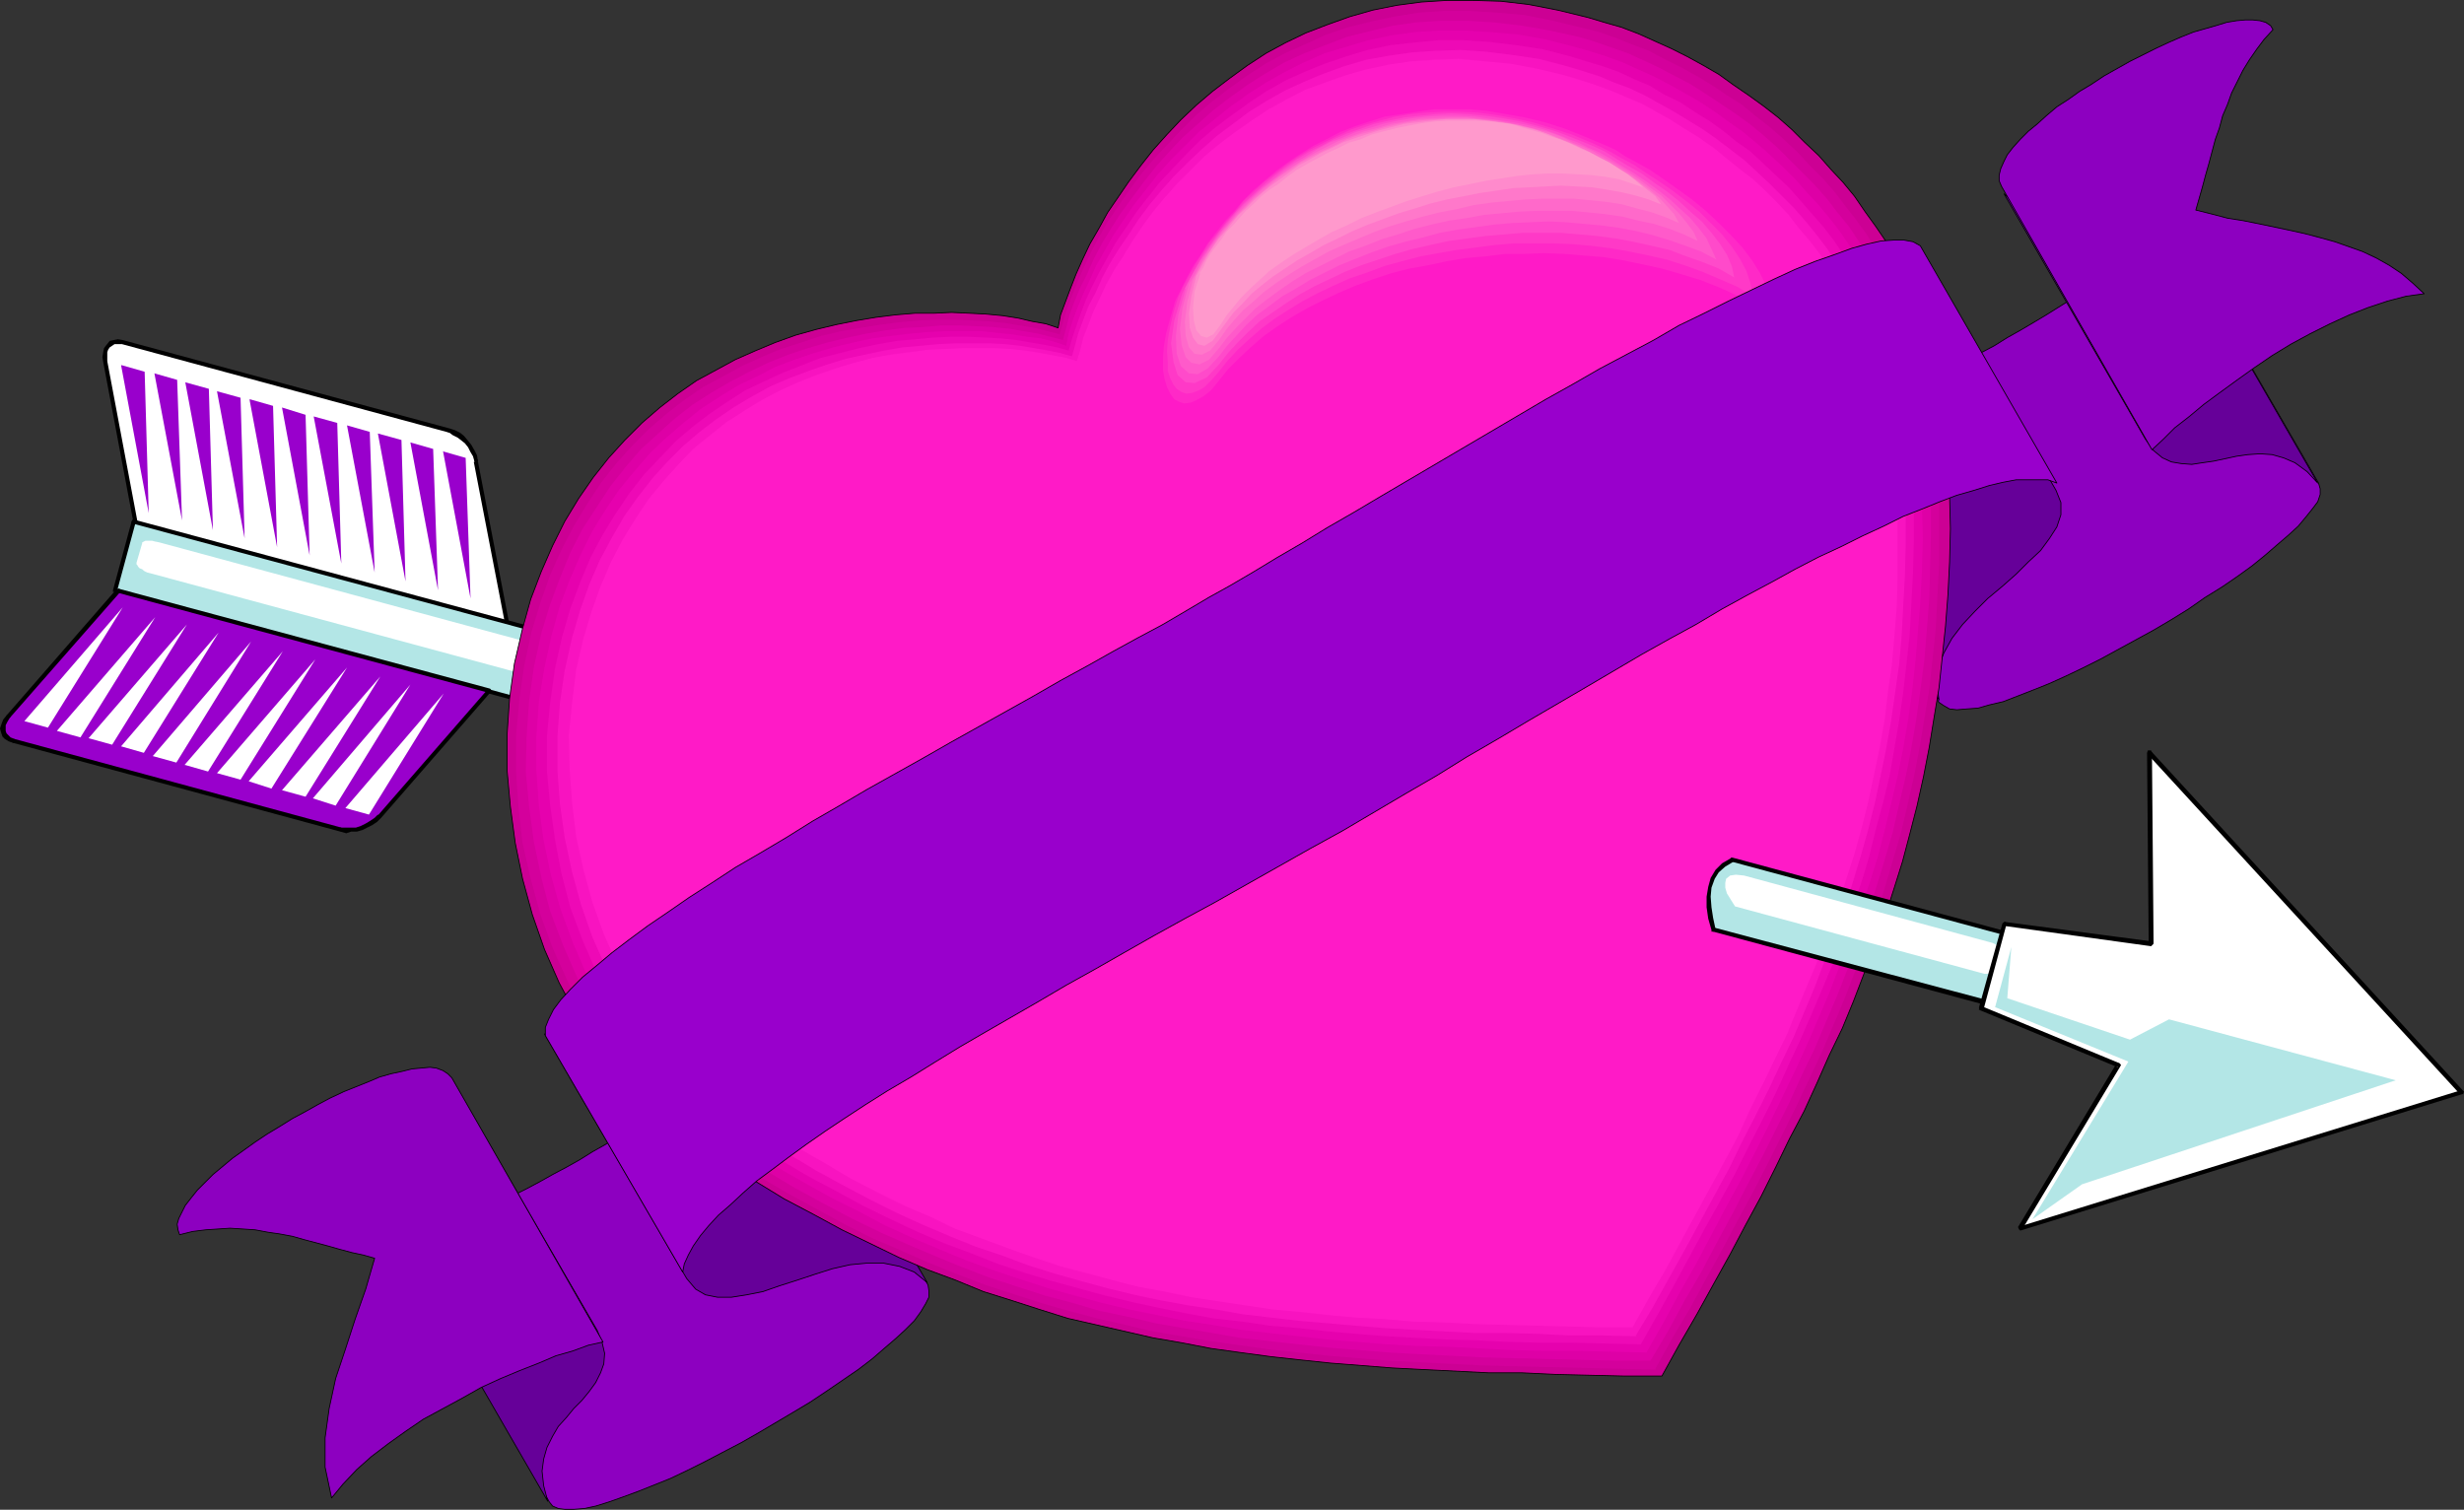 <?xml version="1.0" encoding="UTF-8" standalone="no"?>
<svg
   version="1.0"
   width="129.638mm"
   height="79.427mm"
   id="svg92"
   sodipodi:docname="Heart &amp; Arrow 02.wmf"
   xmlns:inkscape="http://www.inkscape.org/namespaces/inkscape"
   xmlns:sodipodi="http://sodipodi.sourceforge.net/DTD/sodipodi-0.dtd"
   xmlns="http://www.w3.org/2000/svg"
   xmlns:svg="http://www.w3.org/2000/svg">
  <rect width="100%" height="100%" fill="#333333" stroke="none"/>
  <sodipodi:namedview
     id="namedview92"
     pagecolor="#ffffff"
     bordercolor="#000000"
     borderopacity="0.25"
     inkscape:showpageshadow="2"
     inkscape:pageopacity="0.0"
     inkscape:pagecheckerboard="0"
     inkscape:deskcolor="#d1d1d1"
     inkscape:document-units="mm" />
  <defs
     id="defs1">
    <pattern
       id="WMFhbasepattern"
       patternUnits="userSpaceOnUse"
       width="6"
       height="6"
       x="0"
       y="0" />
  </defs>
  <path
     style="fill:#8d00c0;fill-opacity:1;fill-rule:evenodd;stroke:none"
     d="m 154.328,203.175 30.219,52.349 0.162,1.131 v 1.293 l -0.646,1.293 -0.97,1.616 -1.293,1.777 -1.778,1.777 -1.939,1.777 -2.262,1.939 -2.424,2.1 -2.747,2.1 -3.07,2.1 -3.07,2.1 -3.394,2.262 -3.232,1.939 -3.555,2.1 -3.555,2.1 -3.394,1.939 -3.717,1.939 -3.394,1.777 -3.555,1.777 -3.394,1.616 -3.232,1.293 -3.232,1.293 -3.07,1.131 -2.747,0.969 -2.586,0.808 -2.262,0.485 -2.101,0.162 h -1.778 l -1.293,-0.162 -1.131,-0.485 -0.646,-0.808 -30.219,-52.349 2.424,-0.485 2.424,-0.646 2.424,-0.808 2.586,-0.969 2.586,-0.969 2.586,-1.131 2.586,-1.131 2.747,-1.131 2.586,-1.293 2.586,-1.293 2.747,-1.454 2.586,-1.454 2.747,-1.454 2.586,-1.454 2.586,-1.616 2.586,-1.454 2.586,-1.777 2.586,-1.616 2.586,-1.616 2.424,-1.454 2.424,-1.777 2.424,-1.616 2.101,-1.616 2.262,-1.454 2.101,-1.616 2.101,-1.616 2.101,-1.454 1.778,-1.454 1.939,-1.454 1.616,-1.293 1.616,-1.293 1.454,-1.293 v 0 z"
     id="path1" />
  <path
     style="fill:none;stroke:#000000;stroke-width:0.162px;stroke-linecap:round;stroke-linejoin:round;stroke-miterlimit:4;stroke-dasharray:none;stroke-opacity:1"
     d="m 154.328,203.175 30.219,52.349 0.162,1.131 v 1.293 l -0.646,1.293 -0.97,1.616 -1.293,1.777 -1.778,1.777 -1.939,1.777 -2.262,1.939 -2.424,2.1 -2.747,2.1 -3.07,2.1 -3.07,2.1 -3.394,2.262 -3.232,1.939 -3.555,2.1 -3.555,2.1 -3.394,1.939 -3.717,1.939 -3.394,1.777 -3.555,1.777 -3.394,1.616 -3.232,1.293 -3.232,1.293 -3.07,1.131 -2.747,0.969 -2.586,0.808 -2.262,0.485 -2.101,0.162 h -1.778 l -1.293,-0.162 -1.131,-0.485 -0.646,-0.808 -30.219,-52.349 2.424,-0.485 2.424,-0.646 2.424,-0.808 2.586,-0.969 2.586,-0.969 2.586,-1.131 2.586,-1.131 2.747,-1.131 2.586,-1.293 2.586,-1.293 2.747,-1.454 2.586,-1.454 2.747,-1.454 2.586,-1.454 2.586,-1.616 2.586,-1.454 2.586,-1.777 2.586,-1.616 2.586,-1.616 2.424,-1.454 2.424,-1.777 2.424,-1.616 2.101,-1.616 2.262,-1.454 2.101,-1.616 2.101,-1.616 2.101,-1.454 1.778,-1.454 1.939,-1.454 1.616,-1.293 1.616,-1.293 1.454,-1.293 v 0"
     id="path2" />
  <path
     style="fill:#8d00c0;fill-opacity:1;fill-rule:evenodd;stroke:none"
     d="m 355.52,87.167 30.058,52.51 0.97,0.646 1.131,0.646 1.454,0.162 1.939,-0.162 2.262,-0.162 2.262,-0.646 2.747,-0.646 2.909,-1.131 2.909,-1.131 3.232,-1.293 3.232,-1.454 3.394,-1.616 3.555,-1.777 3.555,-1.939 3.555,-1.939 3.555,-1.939 3.555,-2.1 3.394,-2.1 3.232,-2.262 3.394,-2.1 3.07,-2.1 2.909,-2.1 2.586,-2.1 2.424,-2.1 2.262,-1.939 1.939,-1.777 1.616,-1.939 1.293,-1.616 0.97,-1.293 0.485,-1.454 V 97.185 l -0.323,-1.131 -30.219,-52.187 -1.778,1.777 -1.778,1.777 -1.778,1.777 -2.101,1.777 -2.262,1.777 -2.101,1.616 -2.262,1.616 -2.424,1.777 -2.262,1.616 -2.586,1.616 -2.586,1.616 -2.424,1.454 -2.747,1.616 -2.586,1.454 -2.586,1.616 -2.747,1.454 -2.747,1.293 -2.586,1.454 -2.747,1.293 -2.586,1.293 -2.586,1.293 -2.586,1.293 -2.586,1.131 -2.424,1.131 -2.586,1.131 -2.262,0.969 -2.424,0.969 -2.101,0.808 -2.262,0.808 -2.101,0.808 -1.778,0.646 -1.939,0.808 v 0 z"
     id="path3" />
  <path
     style="fill:none;stroke:#000000;stroke-width:0.162px;stroke-linecap:round;stroke-linejoin:round;stroke-miterlimit:4;stroke-dasharray:none;stroke-opacity:1"
     d="m 355.52,87.167 30.058,52.51 0.97,0.646 1.131,0.646 1.454,0.162 1.939,-0.162 2.262,-0.162 2.262,-0.646 2.747,-0.646 2.909,-1.131 2.909,-1.131 3.232,-1.293 3.232,-1.454 3.394,-1.616 3.555,-1.777 3.555,-1.939 3.555,-1.939 3.555,-1.939 3.555,-2.1 3.394,-2.1 3.232,-2.262 3.394,-2.1 3.07,-2.1 2.909,-2.1 2.586,-2.1 2.424,-2.1 2.262,-1.939 1.939,-1.777 1.616,-1.939 1.293,-1.616 0.97,-1.293 0.485,-1.454 V 97.185 l -0.323,-1.131 -30.219,-52.187 -1.778,1.777 -1.778,1.777 -1.778,1.777 -2.101,1.777 -2.262,1.777 -2.101,1.616 -2.262,1.616 -2.424,1.777 -2.262,1.616 -2.586,1.616 -2.586,1.616 -2.424,1.454 -2.747,1.616 -2.586,1.454 -2.586,1.616 -2.747,1.454 -2.747,1.293 -2.586,1.454 -2.747,1.293 -2.586,1.293 -2.586,1.293 -2.586,1.293 -2.586,1.131 -2.424,1.131 -2.586,1.131 -2.262,0.969 -2.424,0.969 -2.101,0.808 -2.262,0.808 -2.101,0.808 -1.778,0.646 -1.939,0.808 v 0"
     id="path4" />
  <path
     style="fill:#660099;fill-opacity:1;fill-rule:evenodd;stroke:none"
     d="m 184.385,255.039 -2.586,-2.1 -2.909,-1.131 -3.232,-0.646 h -3.232 l -3.394,0.323 -3.555,0.808 -3.555,1.131 -3.394,1.131 -3.555,1.131 -3.232,1.131 -3.232,0.646 -3.07,0.485 h -2.747 l -2.424,-0.485 -1.939,-1.131 -1.778,-2.1 -28.28,-48.633 46.541,-1.777 z"
     id="path5" />
  <path
     style="fill:none;stroke:#000000;stroke-width:0.162px;stroke-linecap:round;stroke-linejoin:round;stroke-miterlimit:4;stroke-dasharray:none;stroke-opacity:1"
     d="m 184.385,255.039 -2.586,-2.1 -2.909,-1.131 -3.232,-0.646 h -3.232 l -3.394,0.323 -3.555,0.808 -3.555,1.131 -3.394,1.131 -3.555,1.131 -3.232,1.131 -3.232,0.646 -3.07,0.485 h -2.747 l -2.424,-0.485 -1.939,-1.131 -1.778,-2.1 -28.28,-48.633 46.541,-1.777 29.573,51.218 v 0"
     id="path6" />
  <path
     style="fill:#660099;fill-opacity:1;fill-rule:evenodd;stroke:none"
     d="m 385.577,139.193 -0.485,-3.231 0.323,-3.231 1.131,-2.908 1.616,-2.908 2.101,-2.747 2.424,-2.585 2.586,-2.585 2.909,-2.424 2.747,-2.424 2.424,-2.424 2.424,-2.262 1.778,-2.424 1.454,-2.262 0.808,-2.424 v -2.424 l -0.97,-2.424 -28.118,-48.794 -24.886,39.423 29.734,51.056 z"
     id="path7" />
  <path
     style="fill:none;stroke:#000000;stroke-width:0.162px;stroke-linecap:round;stroke-linejoin:round;stroke-miterlimit:4;stroke-dasharray:none;stroke-opacity:1"
     d="m 385.577,139.193 -0.485,-3.231 0.323,-3.231 1.131,-2.908 1.616,-2.908 2.101,-2.747 2.424,-2.585 2.586,-2.585 2.909,-2.424 2.747,-2.424 2.424,-2.424 2.424,-2.262 1.778,-2.424 1.454,-2.262 0.808,-2.424 v -2.424 l -0.97,-2.424 -28.118,-48.794 -24.886,39.423 29.734,51.056 v 0"
     id="path8" />
  <path
     style="fill:#660099;fill-opacity:1;fill-rule:evenodd;stroke:none"
     d="m 108.918,298.502 -0.808,-3.07 -0.323,-2.908 0.323,-2.424 0.646,-2.262 1.131,-2.262 1.131,-1.939 1.616,-1.777 1.454,-1.777 1.616,-1.616 1.454,-1.777 1.293,-1.777 0.97,-1.939 0.646,-1.777 0.162,-2.1 -0.485,-2.1 -0.97,-2.424 -28.28,-48.794 0.646,3.231 -0.162,2.747 -0.485,2.585 -0.808,2.1 -1.293,2.1 -1.293,1.777 -1.616,1.616 -1.616,1.616 -1.616,1.293 -1.454,1.616 -1.293,1.454 -0.97,1.616 -0.646,1.616 v 1.777 l 0.323,2.1 1.131,2.262 29.573,51.218 z"
     id="path9" />
  <path
     style="fill:none;stroke:#000000;stroke-width:0.162px;stroke-linecap:round;stroke-linejoin:round;stroke-miterlimit:4;stroke-dasharray:none;stroke-opacity:1"
     d="m 108.918,298.502 -0.808,-3.07 -0.323,-2.908 0.323,-2.424 0.646,-2.262 1.131,-2.262 1.131,-1.939 1.616,-1.777 1.454,-1.777 1.616,-1.616 1.454,-1.777 1.293,-1.777 0.97,-1.939 0.646,-1.777 0.162,-2.1 -0.485,-2.1 -0.97,-2.424 -28.28,-48.794 0.646,3.231 -0.162,2.747 -0.485,2.585 -0.808,2.1 -1.293,2.1 -1.293,1.777 -1.616,1.616 -1.616,1.616 -1.616,1.293 -1.454,1.616 -1.293,1.454 -0.97,1.616 -0.646,1.616 v 1.777 l 0.323,2.1 1.131,2.262 29.573,51.218 v 0"
     id="path10" />
  <path
     style="fill:#660099;fill-opacity:1;fill-rule:evenodd;stroke:none"
     d="m 460.883,96.054 -2.101,-2.262 -2.424,-1.777 -2.262,-0.969 -2.262,-0.646 -2.424,-0.162 -2.424,0.162 -2.262,0.323 -2.262,0.485 -2.262,0.485 -2.262,0.323 -2.101,0.323 -2.101,-0.162 -1.939,-0.323 -1.778,-0.808 -1.778,-1.454 -1.616,-2.262 -28.118,-48.794 2.424,2.1 2.424,1.454 2.424,0.969 2.424,0.323 2.424,-0.162 2.101,-0.323 2.262,-0.485 2.101,-0.646 2.262,-0.646 1.778,-0.646 1.939,-0.323 h 1.939 l 1.616,0.323 1.778,0.969 1.454,1.293 1.454,2.1 z"
     id="path11" />
  <path
     style="fill:none;stroke:#000000;stroke-width:0.162px;stroke-linecap:round;stroke-linejoin:round;stroke-miterlimit:4;stroke-dasharray:none;stroke-opacity:1"
     d="m 460.883,96.054 -2.101,-2.262 -2.424,-1.777 -2.262,-0.969 -2.262,-0.646 -2.424,-0.162 -2.424,0.162 -2.262,0.323 -2.262,0.485 -2.262,0.485 -2.262,0.323 -2.101,0.323 -2.101,-0.162 -1.939,-0.323 -1.778,-0.808 -1.778,-1.454 -1.616,-2.262 -28.118,-48.794 2.424,2.1 2.424,1.454 2.424,0.969 2.424,0.323 2.424,-0.162 2.101,-0.323 2.262,-0.485 2.101,-0.646 2.262,-0.646 1.778,-0.646 1.939,-0.323 h 1.939 l 1.616,0.323 1.778,0.969 1.454,1.293 1.454,2.1 29.573,51.218 v 0"
     id="path12" />
  <path
     style="fill:#ffffff;fill-opacity:1;fill-rule:evenodd;stroke:none"
     d="m 20.846,71.818 6.302,32.799 73.69,19.712 -6.141,-32.637 -0.323,-0.969 -0.323,-0.969 -0.646,-0.969 -0.646,-0.969 -0.808,-0.646 -0.808,-0.646 -0.808,-0.485 -0.97,-0.485 -64.963,-17.45 -0.97,-0.162 -0.646,0.162 -0.808,0.162 -0.485,0.485 -0.323,0.646 -0.323,0.646 v 0.969 z"
     id="path13" />
  <path
     style="fill:#000000;fill-opacity:1;fill-rule:evenodd;stroke:none"
     d="m 27.149,104.132 0.323,0.323 -6.141,-32.637 -0.808,0.162 6.141,32.637 0.323,0.323 -0.323,-0.323 0.162,0.323 h 0.323 l 0.323,-0.162 v -0.323 z"
     id="path14" />
  <path
     style="fill:#000000;fill-opacity:1;fill-rule:evenodd;stroke:none"
     d="m 100.515,124.49 0.485,-0.485 -73.851,-19.873 -0.162,0.808 73.851,19.873 0.485,-0.485 -0.485,0.485 h 0.323 l 0.162,-0.323 -0.162,-0.323 -0.162,-0.162 -0.485,0.485 z"
     id="path15" />
  <path
     style="fill:#000000;fill-opacity:1;fill-rule:evenodd;stroke:none"
     d="m 94.213,91.853 6.302,32.637 0.808,-0.162 -6.302,-32.637 v -0.323 h -0.485 l -0.162,0.162 v 0.323 0 z"
     id="path16" />
  <path
     style="fill:#000000;fill-opacity:1;fill-rule:evenodd;stroke:none"
     d="m 89.365,86.036 0.646,0.485 0.97,0.485 0.646,0.485 0.808,0.646 0.646,0.808 0.485,0.969 0.485,0.808 0.323,1.131 0.646,-0.162 -0.162,-1.131 -0.485,-0.969 -0.646,-1.131 -0.646,-0.808 -0.808,-0.969 -0.808,-0.646 -0.97,-0.485 -0.97,-0.323 -0.485,0.162 v 0.162 0.323 z"
     id="path17" />
  <path
     style="fill:#000000;fill-opacity:1;fill-rule:evenodd;stroke:none"
     d="m 24.24,68.425 65.125,17.611 0.162,-0.808 -65.125,-17.611 -0.323,0.162 v 0.162 0.323 l 0.162,0.162 z"
     id="path18" />
  <path
     style="fill:#000000;fill-opacity:1;fill-rule:evenodd;stroke:none"
     d="m 21.331,71.818 v -0.808 -0.969 l 0.162,-0.485 0.323,-0.485 0.485,-0.323 0.485,-0.323 h 0.646 0.808 l 0.162,-0.808 -0.97,-0.162 -0.808,0.162 -0.808,0.162 -0.646,0.808 -0.485,0.646 -0.162,0.808 -0.162,0.969 0.162,0.969 0.162,0.162 h 0.323 0.323 z"
     id="path19" />
  <path
     style="fill:#9900cc;fill-opacity:1;fill-rule:evenodd;stroke:none"
     d="m 24.078,72.626 5.494,29.406 -0.808,-28.113 -4.525,-1.293 v 0 z"
     id="path20" />
  <path
     style="fill:#9900cc;fill-opacity:1;fill-rule:evenodd;stroke:none"
     d="M 30.704,74.242 36.198,103.486 35.229,75.534 30.704,74.242 Z"
     id="path21" />
  <path
     style="fill:#9900cc;fill-opacity:1;fill-rule:evenodd;stroke:none"
     d="M 36.845,76.019 42.339,105.425 41.531,77.312 36.845,76.019 Z"
     id="path22" />
  <path
     style="fill:#9900cc;fill-opacity:1;fill-rule:evenodd;stroke:none"
     d="M 43.147,77.796 48.642,107.04 47.834,79.089 43.147,77.796 Z"
     id="path23" />
  <path
     style="fill:#9900cc;fill-opacity:1;fill-rule:evenodd;stroke:none"
     d="m 49.611,79.412 5.494,29.406 -0.808,-28.113 -4.525,-1.293 v 0 z"
     id="path24" />
  <path
     style="fill:#9900cc;fill-opacity:1;fill-rule:evenodd;stroke:none"
     d="M 56.075,81.028 61.57,110.433 60.762,82.482 56.075,81.028 Z"
     id="path25" />
  <path
     style="fill:#9900cc;fill-opacity:1;fill-rule:evenodd;stroke:none"
     d="M 62.378,82.805 67.872,112.049 67.064,84.097 Z"
     id="path26" />
  <path
     style="fill:#9900cc;fill-opacity:1;fill-rule:evenodd;stroke:none"
     d="M 69.003,84.582 74.498,113.826 73.528,85.875 69.003,84.582 Z"
     id="path27" />
  <path
     style="fill:#9900cc;fill-opacity:1;fill-rule:evenodd;stroke:none"
     d="M 75.144,86.198 80.638,115.604 79.83,87.49 75.144,86.198 Z"
     id="path28" />
  <path
     style="fill:#9900cc;fill-opacity:1;fill-rule:evenodd;stroke:none"
     d="M 81.608,87.975 87.102,117.381 86.133,89.268 Z"
     id="path29" />
  <path
     style="fill:#9900cc;fill-opacity:1;fill-rule:evenodd;stroke:none"
     d="M 88.072,89.591 93.566,118.997 92.597,91.045 88.072,89.752 v 0 z"
     id="path30" />
  <path
     style="fill:#b3e6e6;fill-opacity:1;fill-rule:evenodd;stroke:none"
     d="m 131.381,146.625 3.878,-13.733 -108.595,-29.244 -3.878,13.895 108.595,29.244 v 0 z"
     id="path31" />
  <path
     style="fill:#000000;fill-opacity:1;fill-rule:evenodd;stroke:none"
     d="m 135.097,133.376 -0.323,-0.485 -3.878,13.733 0.97,0.162 3.717,-13.733 -0.323,-0.485 0.323,0.485 -0.162,-0.323 -0.162,-0.162 h -0.323 l -0.162,0.323 z"
     id="path32" />
  <path
     style="fill:#000000;fill-opacity:1;fill-rule:evenodd;stroke:none"
     d="m 26.987,103.809 -0.485,0.323 108.595,29.244 0.162,-0.808 -108.595,-29.244 -0.485,0.323 0.485,-0.323 h -0.323 l -0.162,0.323 v 0.323 l 0.323,0.162 0.485,-0.323 z"
     id="path33" />
  <path
     style="fill:#000000;fill-opacity:1;fill-rule:evenodd;stroke:none"
     d="m 22.947,117.058 0.323,0.485 3.717,-13.733 -0.808,-0.162 -3.717,13.733 0.323,0.485 -0.323,-0.485 v 0.323 h 0.323 0.323 l 0.162,-0.162 -0.323,-0.485 z"
     id="path34" />
  <path
     style="fill:#000000;fill-opacity:1;fill-rule:evenodd;stroke:none"
     d="m 130.896,146.625 0.646,-0.323 -108.595,-29.244 -0.162,0.808 108.595,29.244 0.485,-0.323 -0.485,0.323 h 0.323 l 0.162,-0.323 v -0.323 l -0.323,-0.162 -0.646,0.323 z"
     id="path35" />
  <path
     style="fill:#ffffff;fill-opacity:1;fill-rule:evenodd;stroke:none"
     d="m 133.158,140.486 1.131,-3.878 v -0.162 l -0.162,-0.323 -0.323,-0.323 -0.162,-0.323 -0.485,-0.162 -0.485,-0.162 -0.646,-0.323 h -0.646 l -99.707,-26.982 -0.808,-0.162 -0.646,-0.162 h -0.485 -0.485 -0.323 l -0.323,0.162 -0.323,0.162 v 0.162 l -1.131,3.878 v 0.323 l 0.162,0.162 0.162,0.323 0.323,0.323 0.485,0.162 0.323,0.323 0.646,0.323 0.646,0.162 99.869,26.982 h 0.646 0.485 l 0.646,0.162 0.485,-0.162 h 0.485 0.323 l 0.323,-0.162 v -0.323 z"
     id="path36" />
  <path
     style="fill:#cc0094;fill-opacity:1;fill-rule:evenodd;stroke:none"
     d="m 330.472,273.62 3.394,-6.14 3.555,-6.14 3.394,-6.14 3.232,-5.817 3.07,-5.817 3.07,-5.655 2.909,-5.817 2.747,-5.655 2.909,-5.493 2.586,-5.655 2.424,-5.493 2.586,-5.332 2.262,-5.493 2.101,-5.493 2.101,-5.493 1.939,-5.493 1.778,-5.493 1.778,-5.655 1.454,-5.493 1.454,-5.655 1.293,-5.817 1.131,-5.817 0.97,-5.978 0.97,-5.817 0.646,-6.14 0.646,-6.14 0.485,-6.301 0.323,-6.463 0.162,-6.624 -0.162,-6.624 -0.162,-6.948 -0.323,-7.109 -0.323,-3.393 -0.485,-3.393 -0.646,-3.555 -0.808,-3.393 -0.97,-3.393 -1.131,-3.231 -1.293,-3.393 -1.454,-3.231 -1.616,-3.07 -1.616,-3.231 -1.778,-3.07 -2.101,-3.07 -2.101,-2.908 -2.101,-3.07 -2.262,-2.747 -2.424,-2.585 -2.424,-2.747 -2.747,-2.585 -2.586,-2.585 -2.747,-2.424 -2.909,-2.262 -2.909,-2.1 -3.07,-2.1 -2.909,-2.1 -3.07,-1.777 -3.232,-1.777 -3.232,-1.616 -3.232,-1.454 -3.232,-1.454 -3.394,-1.293 -3.394,-0.969 -3.232,-0.969 -5.979,-1.454 -5.818,-1.131 -5.494,-0.646 -5.494,-0.162 h -5.333 l -5.01,0.323 -4.848,0.646 -4.848,0.969 -4.525,1.293 -4.525,1.616 -4.202,1.616 -4.04,1.939 -3.878,2.1 -3.717,2.424 -3.555,2.585 -3.394,2.585 -3.232,2.747 -3.07,2.908 -2.747,2.908 -2.747,3.07 -2.424,3.07 -2.424,3.231 -2.101,3.07 -2.101,3.07 -1.778,3.231 -1.778,3.07 -1.454,3.07 -1.293,2.908 -1.131,2.908 -0.97,2.585 -0.97,2.585 -0.485,2.585 -2.424,-0.808 -2.747,-0.485 -2.747,-0.646 -3.07,-0.485 -3.394,-0.323 -3.232,-0.162 -3.555,-0.162 -3.555,0.162 h -3.717 l -3.878,0.323 -3.878,0.485 -3.878,0.646 -4.04,0.808 -4.04,0.969 -4.04,1.131 -4.04,1.454 -3.878,1.616 -4.04,1.777 -3.878,2.1 -3.878,2.1 -3.717,2.585 -3.555,2.747 -3.555,3.07 -3.394,3.393 -3.232,3.555 -3.07,3.878 -2.909,4.201 -2.747,4.524 -2.424,4.847 -2.262,5.17 -2.101,5.493 -1.616,5.817 -1.616,6.948 -0.97,6.948 -0.485,7.109 v 7.271 l 0.646,7.109 0.97,7.271 1.454,7.109 1.939,7.109 2.424,6.948 2.909,6.624 3.394,6.301 3.878,5.978 4.363,5.655 4.686,5.17 5.171,4.686 5.656,4.201 5.979,3.878 5.818,3.555 5.818,3.555 5.818,3.07 5.656,3.07 5.656,2.747 5.656,2.747 5.656,2.424 5.656,2.1 5.494,2.262 5.656,1.777 5.494,1.777 5.656,1.777 5.656,1.293 5.656,1.293 5.656,1.293 5.656,0.969 5.818,1.131 5.818,0.808 5.979,0.808 5.818,0.646 6.141,0.646 6.141,0.485 6.141,0.485 6.302,0.323 6.464,0.323 6.464,0.323 h 6.626 l 6.787,0.323 6.787,0.162 6.949,0.162 h 7.272 z"
     id="path37" />
  <path
     style="fill:none;stroke:#000000;stroke-width:0.162px;stroke-linecap:round;stroke-linejoin:round;stroke-miterlimit:4;stroke-dasharray:none;stroke-opacity:1"
     d="m 330.472,273.62 3.394,-6.14 3.555,-6.14 3.394,-6.14 3.232,-5.817 3.07,-5.817 3.07,-5.655 2.909,-5.817 2.747,-5.655 2.909,-5.493 2.586,-5.655 2.424,-5.493 2.586,-5.332 2.262,-5.493 2.101,-5.493 2.101,-5.493 1.939,-5.493 1.778,-5.493 1.778,-5.655 1.454,-5.493 1.454,-5.655 1.293,-5.817 1.131,-5.817 0.97,-5.978 0.97,-5.817 0.646,-6.14 0.646,-6.14 0.485,-6.301 0.323,-6.463 0.162,-6.624 -0.162,-6.624 -0.162,-6.948 -0.323,-7.109 -0.323,-3.393 -0.485,-3.393 -0.646,-3.555 -0.808,-3.393 -0.97,-3.393 -1.131,-3.231 -1.293,-3.393 -1.454,-3.231 -1.616,-3.07 -1.616,-3.231 -1.778,-3.07 -2.101,-3.07 -2.101,-2.908 -2.101,-3.07 -2.262,-2.747 -2.424,-2.585 -2.424,-2.747 -2.747,-2.585 -2.586,-2.585 -2.747,-2.424 -2.909,-2.262 -2.909,-2.1 -3.07,-2.1 -2.909,-2.1 -3.07,-1.777 -3.232,-1.777 -3.232,-1.616 -3.232,-1.454 -3.232,-1.454 -3.394,-1.293 -3.394,-0.969 -3.232,-0.969 -5.979,-1.454 -5.818,-1.131 -5.494,-0.646 -5.494,-0.162 h -5.333 l -5.01,0.323 -4.848,0.646 -4.848,0.969 -4.525,1.293 -4.525,1.616 -4.202,1.616 -4.04,1.939 -3.878,2.1 -3.717,2.424 -3.555,2.585 -3.394,2.585 -3.232,2.747 -3.07,2.908 -2.747,2.908 -2.747,3.07 -2.424,3.07 -2.424,3.231 -2.101,3.07 -2.101,3.07 -1.778,3.231 -1.778,3.07 -1.454,3.07 -1.293,2.908 -1.131,2.908 -0.97,2.585 -0.97,2.585 -0.485,2.585 -2.424,-0.808 -2.747,-0.485 -2.747,-0.646 -3.07,-0.485 -3.394,-0.323 -3.232,-0.162 -3.555,-0.162 -3.555,0.162 h -3.717 l -3.878,0.323 -3.878,0.485 -3.878,0.646 -4.04,0.808 -4.04,0.969 -4.04,1.131 -4.04,1.454 -3.878,1.616 -4.04,1.777 -3.878,2.1 -3.878,2.1 -3.717,2.585 -3.555,2.747 -3.555,3.07 -3.394,3.393 -3.232,3.555 -3.07,3.878 -2.909,4.201 -2.747,4.524 -2.424,4.847 -2.262,5.17 -2.101,5.493 -1.616,5.817 -1.616,6.948 -0.97,6.948 -0.485,7.109 v 7.271 l 0.646,7.109 0.97,7.271 1.454,7.109 1.939,7.109 2.424,6.948 2.909,6.624 3.394,6.301 3.878,5.978 4.363,5.655 4.686,5.17 5.171,4.686 5.656,4.201 5.979,3.878 5.818,3.555 5.818,3.555 5.818,3.07 5.656,3.07 5.656,2.747 5.656,2.747 5.656,2.424 5.656,2.1 5.494,2.262 5.656,1.777 5.494,1.777 5.656,1.777 5.656,1.293 5.656,1.293 5.656,1.293 5.656,0.969 5.818,1.131 5.818,0.808 5.979,0.808 5.818,0.646 6.141,0.646 6.141,0.485 6.141,0.485 6.302,0.323 6.464,0.323 6.464,0.323 h 6.626 l 6.787,0.323 6.787,0.162 6.949,0.162 h 7.272 v 0"
     id="path38" />
  <path
     style="fill:#9900cc;fill-opacity:1;fill-rule:evenodd;stroke:none"
     d="m 1.616,142.424 21.816,-24.882 73.851,19.712 -21.816,25.043 -0.808,0.808 -0.808,0.485 -0.97,0.646 -1.131,0.323 -0.97,0.323 -0.97,0.162 H 68.842 L 67.872,164.883 2.909,147.272 1.939,147.11 1.293,146.625 0.97,146.141 0.646,145.494 0.485,144.848 0.808,144.04 1.131,143.232 1.778,142.586 v 0 z"
     id="path39" />
  <path
     style="fill:#000000;fill-opacity:1;fill-rule:evenodd;stroke:none"
     d="m 23.594,117.058 -0.485,0.162 -21.816,25.043 0.646,0.485 21.978,-25.043 -0.485,0.162 0.485,-0.162 V 117.381 l -0.162,-0.323 h -0.323 l -0.323,0.162 0.485,-0.162 z"
     id="path40" />
  <path
     style="fill:#000000;fill-opacity:1;fill-rule:evenodd;stroke:none"
     d="m 97.606,137.577 -0.162,-0.646 -73.851,-19.873 -0.162,0.808 73.69,19.873 -0.162,-0.646 0.162,0.646 0.323,-0.162 0.323,-0.162 -0.162,-0.323 -0.162,-0.162 0.162,0.646 z"
     id="path41" />
  <path
     style="fill:#000000;fill-opacity:1;fill-rule:evenodd;stroke:none"
     d="m 75.79,162.621 v 0 l 21.816,-25.043 -0.646,-0.485 -21.816,25.043 v -0.162 0.162 l -0.162,0.323 0.162,0.162 0.323,0.162 0.323,-0.162 v 0 z"
     id="path42" />
  <path
     style="fill:#000000;fill-opacity:1;fill-rule:evenodd;stroke:none"
     d="m 67.71,165.367 1.131,0.323 0.97,-0.323 h 1.131 l 1.131,-0.323 0.97,-0.485 0.97,-0.485 0.97,-0.646 0.808,-0.808 -0.646,-0.646 -0.646,0.646 -0.97,0.646 -0.808,0.485 -0.97,0.485 -0.97,0.323 h -0.97 -0.97 -0.97 -0.323 v 0.323 0.323 l 0.162,0.162 z"
     id="path43" />
  <path
     style="fill:#000000;fill-opacity:1;fill-rule:evenodd;stroke:none"
     d="m 2.747,147.756 64.963,17.611 0.162,-0.808 L 2.909,146.948 H 2.586 l -0.162,0.323 v 0.323 z"
     id="path44" />
  <path
     style="fill:#000000;fill-opacity:1;fill-rule:evenodd;stroke:none"
     d="M 1.293,142.263 0.646,143.071 0.323,143.879 0,144.848 l 0.162,0.646 0.323,0.969 0.485,0.485 0.808,0.485 0.97,0.323 0.162,-0.808 -0.808,-0.323 -0.323,-0.323 -0.485,-0.485 -0.162,-0.485 v -0.485 -0.646 l 0.323,-0.646 0.485,-0.808 0.162,-0.323 -0.162,-0.323 H 1.778 l -0.485,0.162 z"
     id="path45" />
  <path
     style="fill:#ffffff;fill-opacity:1;fill-rule:evenodd;stroke:none"
     d="M 4.848,143.394 24.402,120.774 9.534,144.686 Z"
     id="path46" />
  <path
     style="fill:#ffffff;fill-opacity:1;fill-rule:evenodd;stroke:none"
     d="M 11.312,145.333 30.866,122.713 15.998,146.625 Z"
     id="path47" />
  <path
     style="fill:#ffffff;fill-opacity:1;fill-rule:evenodd;stroke:none"
     d="M 17.614,146.787 37.168,124.167 22.301,148.079 17.614,146.787 Z"
     id="path48" />
  <path
     style="fill:#ffffff;fill-opacity:1;fill-rule:evenodd;stroke:none"
     d="M 24.078,148.403 43.47,125.783 28.603,149.695 Z"
     id="path49" />
  <path
     style="fill:#ffffff;fill-opacity:1;fill-rule:evenodd;stroke:none"
     d="m 30.381,150.341 19.554,-22.781 -14.867,24.074 -4.686,-1.293 z"
     id="path50" />
  <path
     style="fill:#ffffff;fill-opacity:1;fill-rule:evenodd;stroke:none"
     d="m 36.683,152.119 19.554,-22.62 -14.867,23.912 -4.525,-1.293 v 0 z"
     id="path51" />
  <path
     style="fill:#ffffff;fill-opacity:1;fill-rule:evenodd;stroke:none"
     d="m 43.147,153.734 19.554,-22.62 -14.867,23.912 -4.686,-1.293 z"
     id="path52" />
  <path
     style="fill:#ffffff;fill-opacity:1;fill-rule:evenodd;stroke:none"
     d="M 49.45,155.35 69.003,132.73 53.974,156.804 49.45,155.35 Z"
     id="path53" />
  <path
     style="fill:#ffffff;fill-opacity:1;fill-rule:evenodd;stroke:none"
     d="m 56.075,157.127 19.554,-22.62 -14.867,23.912 -4.686,-1.293 z"
     id="path54" />
  <path
     style="fill:#ffffff;fill-opacity:1;fill-rule:evenodd;stroke:none"
     d="M 62.216,158.743 81.608,136.123 66.741,160.197 Z"
     id="path55" />
  <path
     style="fill:#ffffff;fill-opacity:1;fill-rule:evenodd;stroke:none"
     d="M 68.68,160.682 88.234,137.9 73.366,161.974 Z"
     id="path56" />
  <path
     style="fill:#d4009c;fill-opacity:1;fill-rule:evenodd;stroke:none"
     d="m 329.179,272.166 3.394,-6.14 3.555,-5.978 3.232,-5.978 3.232,-5.817 3.07,-5.817 3.07,-5.655 2.909,-5.655 2.747,-5.493 2.747,-5.493 2.586,-5.493 2.586,-5.493 2.262,-5.332 2.262,-5.332 2.101,-5.493 2.101,-5.493 1.939,-5.332 1.778,-5.493 1.616,-5.493 1.616,-5.493 1.293,-5.493 1.293,-5.655 1.131,-5.817 0.97,-5.817 0.97,-5.817 0.646,-5.978 0.646,-6.14 0.323,-6.301 0.323,-6.301 v -6.463 -6.624 l -0.162,-6.786 -0.323,-6.948 -0.485,-3.393 -0.323,-3.393 -0.646,-3.393 -0.808,-3.393 -0.97,-3.231 -1.131,-3.393 -1.293,-3.231 -1.454,-3.231 -1.454,-3.231 -1.778,-2.908 -1.778,-3.231 -1.778,-2.908 -2.101,-2.908 -2.262,-2.908 -2.101,-2.747 -2.424,-2.747 -2.586,-2.585 -2.424,-2.585 -2.586,-2.424 -2.747,-2.424 -2.909,-2.262 -2.747,-2.262 -3.07,-1.939 -2.909,-1.939 -2.909,-1.777 -3.232,-1.777 -3.232,-1.616 -3.07,-1.616 -3.394,-1.293 -3.232,-1.293 -3.232,-1.131 -3.232,-0.808 -5.979,-1.454 -5.656,-1.131 -5.494,-0.485 -5.333,-0.323 h -5.171 l -5.01,0.323 -5.01,0.808 -4.525,0.969 -4.525,1.131 -4.363,1.454 -4.202,1.939 -4.04,1.777 -3.878,2.1 -3.717,2.424 -3.394,2.424 -3.394,2.585 -3.232,2.747 -2.909,2.908 -2.747,2.908 -2.747,2.908 -2.586,3.07 -2.262,3.07 -2.101,3.07 -2.101,3.07 -1.778,3.07 -1.616,3.07 -1.454,3.07 -1.293,2.908 -1.131,2.908 -0.97,2.585 -0.808,2.585 -0.646,2.424 -2.424,-0.646 -2.586,-0.646 -2.909,-0.485 -2.909,-0.485 -3.232,-0.323 -3.232,-0.162 -3.394,-0.162 h -3.717 l -3.717,0.162 -3.717,0.323 -3.717,0.485 -4.04,0.646 -3.878,0.646 -4.04,0.969 -3.878,1.293 -4.04,1.293 -3.878,1.616 -3.878,1.777 -3.878,2.1 -3.878,2.1 -3.555,2.424 -3.555,2.747 -3.555,3.07 -3.232,3.231 -3.232,3.555 -3.07,3.878 -2.747,4.201 -2.747,4.524 -2.424,4.686 -2.262,5.009 -1.939,5.493 -1.778,5.817 -1.454,6.786 -0.97,6.786 -0.646,7.109 v 7.109 l 0.485,7.109 0.808,7.109 1.616,7.109 1.939,7.109 2.424,6.624 2.909,6.463 3.232,6.301 3.878,5.978 4.202,5.655 4.686,5.009 5.01,4.686 5.656,4.039 5.818,3.878 5.818,3.555 5.818,3.393 5.656,3.07 5.656,3.07 5.494,2.747 5.656,2.424 5.494,2.424 5.656,2.262 5.494,2.1 5.494,1.777 5.494,1.777 5.656,1.616 5.494,1.454 5.656,1.293 5.494,1.293 5.656,0.969 5.818,0.969 5.656,0.808 5.818,0.808 5.979,0.646 5.979,0.646 5.979,0.485 5.979,0.485 6.464,0.323 6.141,0.323 6.464,0.323 6.464,0.162 6.787,0.162 6.787,0.162 6.787,0.162 7.11,0.162 v 0 z"
     id="path57" />
  <path
     style="fill:#de00a6;fill-opacity:1;fill-rule:evenodd;stroke:none"
     d="m 328.209,270.55 3.555,-5.978 3.232,-5.978 3.394,-5.817 3.07,-5.817 3.07,-5.655 2.909,-5.655 2.909,-5.493 2.747,-5.493 2.747,-5.493 2.424,-5.332 2.586,-5.332 2.262,-5.332 2.262,-5.332 2.101,-5.332 1.939,-5.493 1.939,-5.17 1.778,-5.493 1.616,-5.332 1.616,-5.493 1.293,-5.655 1.293,-5.493 1.131,-5.655 0.97,-5.655 0.808,-5.817 0.808,-5.978 0.485,-5.978 0.485,-6.14 0.162,-6.301 0.162,-6.301 v -6.624 l -0.162,-6.624 -0.323,-6.786 -0.323,-3.393 -0.485,-3.555 -0.808,-3.231 -0.646,-3.393 -0.97,-3.231 -1.131,-3.231 -1.293,-3.231 -1.293,-3.231 -1.616,-3.07 -1.616,-3.07 -1.778,-2.908 -1.939,-3.07 -1.939,-2.908 -2.262,-2.747 -2.101,-2.747 -2.424,-2.747 -2.424,-2.424 -2.586,-2.585 -2.424,-2.424 -2.747,-2.424 -2.747,-2.262 -2.909,-2.1 -2.909,-1.939 -2.909,-1.939 -3.07,-1.939 -3.07,-1.616 -3.07,-1.616 -3.07,-1.454 -3.232,-1.454 -3.232,-1.131 -3.232,-1.131 -3.232,-0.969 -5.818,-1.293 -5.656,-0.969 -5.494,-0.646 -5.333,-0.323 h -5.01 l -5.01,0.323 -4.686,0.646 -4.686,1.131 -4.525,1.131 -4.202,1.616 -4.202,1.616 -3.878,1.777 -3.878,2.262 -3.555,2.262 -3.394,2.424 -3.394,2.585 -3.07,2.747 -3.07,2.747 -2.747,2.908 -2.586,2.908 -2.424,3.07 -2.262,3.07 -2.262,3.07 -1.939,3.07 -1.778,2.908 -1.616,3.07 -1.293,2.908 -1.454,2.908 -1.131,2.747 -0.97,2.585 -0.646,2.585 -0.646,2.424 -2.424,-0.646 -2.586,-0.646 -2.909,-0.485 -2.747,-0.485 -3.232,-0.323 -3.232,-0.162 -3.394,-0.162 h -3.555 l -3.717,0.323 -3.717,0.162 -3.717,0.485 -3.878,0.646 -3.717,0.808 -4.04,0.969 -3.878,1.131 -3.878,1.293 -4.04,1.616 -3.717,1.777 -3.717,1.939 -3.878,2.262 -3.555,2.262 -3.555,2.747 -3.394,3.07 -3.394,3.07 -3.07,3.555 -3.07,3.878 -2.747,4.201 -2.747,4.201 -2.424,4.686 -2.101,5.17 -1.939,5.17 -1.778,5.817 -1.454,6.624 -0.97,6.786 -0.485,7.109 -0.162,6.948 0.646,6.948 0.97,7.109 1.454,6.948 1.778,6.786 2.586,6.786 2.747,6.301 3.394,6.301 3.717,5.817 4.04,5.493 4.686,5.009 5.01,4.686 5.494,4.039 5.818,3.716 5.656,3.555 5.656,3.393 5.656,3.07 5.494,2.908 5.656,2.747 5.494,2.424 5.333,2.262 5.494,2.262 5.494,2.1 5.494,1.777 5.494,1.777 5.494,1.454 5.494,1.616 5.494,1.131 5.494,1.293 5.494,0.969 5.818,0.969 5.494,0.969 5.818,0.646 5.818,0.646 5.979,0.646 5.979,0.485 5.979,0.485 5.979,0.323 6.464,0.323 6.302,0.323 6.302,0.162 6.626,0.162 6.626,0.162 6.949,0.162 h 6.949 v 0 z"
     id="path58" />
  <path
     style="fill:#e601ae;fill-opacity:1;fill-rule:evenodd;stroke:none"
     d="m 327.401,268.934 3.394,-5.978 3.232,-5.978 3.232,-5.655 3.07,-5.817 2.909,-5.493 3.07,-5.655 2.747,-5.332 2.747,-5.493 2.586,-5.332 2.586,-5.332 2.424,-5.332 2.262,-5.17 2.262,-5.332 1.939,-5.17 2.101,-5.332 1.778,-5.332 1.939,-5.332 1.616,-5.17 1.454,-5.493 1.293,-5.332 1.293,-5.493 1.131,-5.655 0.97,-5.655 0.808,-5.655 0.646,-5.817 0.485,-5.978 0.485,-5.978 0.323,-6.301 0.162,-6.301 -0.162,-6.463 -0.162,-6.624 -0.323,-6.624 -0.323,-3.393 -0.485,-3.393 -0.646,-3.231 -0.808,-3.231 -0.97,-3.393 -0.97,-3.07 -1.293,-3.231 -1.454,-3.07 -1.293,-3.07 -1.778,-3.07 -1.616,-2.908 -1.939,-2.908 -1.939,-2.908 -2.101,-2.747 -2.262,-2.747 -2.424,-2.585 -2.424,-2.747 -2.424,-2.424 -2.586,-2.424 -2.586,-2.262 -2.747,-2.262 -2.747,-1.939 -2.909,-2.1 -2.909,-1.939 -3.07,-1.777 -2.909,-1.616 -3.07,-1.616 -3.232,-1.454 -3.232,-1.454 -3.07,-1.131 -3.07,-0.969 -3.394,-0.969 -5.656,-1.454 -5.494,-0.969 -5.333,-0.485 -5.333,-0.323 h -5.01 l -4.848,0.323 -4.686,0.646 -4.525,0.969 -4.363,1.293 -4.363,1.293 -4.04,1.777 -3.878,1.939 -3.717,2.1 -3.555,2.262 -3.394,2.424 -3.232,2.585 -3.232,2.585 -2.747,2.747 -2.909,2.908 -2.586,2.908 -2.262,2.908 -2.424,3.07 -2.101,3.07 -1.939,2.908 -1.616,2.908 -1.778,3.07 -1.293,2.908 -1.293,2.747 -1.131,2.747 -0.97,2.585 -0.808,2.585 -0.485,2.424 -2.424,-0.808 -2.586,-0.646 -2.747,-0.323 -2.909,-0.485 -3.07,-0.323 -3.232,-0.323 h -3.394 -3.394 l -3.555,0.162 -3.717,0.323 -3.878,0.485 -3.717,0.485 -3.717,0.808 -4.04,0.969 -3.717,1.131 -3.878,1.293 -3.878,1.454 -3.717,1.939 -3.717,1.777 -3.717,2.262 -3.717,2.424 -3.394,2.747 -3.394,2.908 -3.232,3.07 -3.07,3.555 -3.07,3.716 -2.747,4.039 -2.586,4.201 -2.424,4.847 -2.101,4.847 -1.939,5.17 -1.616,5.655 -1.454,6.624 -1.131,6.786 -0.485,6.948 v 6.786 l 0.485,6.948 0.97,6.948 1.454,6.948 1.939,6.786 2.424,6.624 2.747,6.301 3.232,5.978 3.717,5.817 4.04,5.493 4.686,5.009 4.848,4.524 5.333,4.039 5.818,3.555 5.656,3.555 5.656,3.231 5.494,3.07 5.494,2.747 5.494,2.908 5.333,2.424 5.333,2.262 5.494,2.262 5.333,1.939 5.333,1.777 5.494,1.777 5.333,1.454 5.333,1.454 5.494,1.293 5.494,1.131 5.494,1.131 5.494,0.808 5.656,0.969 5.656,0.646 5.818,0.646 5.656,0.646 5.979,0.485 5.979,0.485 5.979,0.323 6.141,0.162 6.302,0.323 6.302,0.323 6.464,0.162 h 6.626 l 6.787,0.162 6.949,0.162 z"
     id="path59" />
  <path
     style="fill:#ee09b6;fill-opacity:1;fill-rule:evenodd;stroke:none"
     d="m 326.27,267.318 3.394,-5.978 3.232,-5.817 3.07,-5.655 3.07,-5.655 3.07,-5.493 2.909,-5.332 2.747,-5.493 2.747,-5.332 2.586,-5.17 2.424,-5.332 2.424,-5.17 2.262,-5.17 2.262,-5.332 2.101,-5.009 1.939,-5.332 1.778,-5.17 1.778,-5.17 1.616,-5.332 1.293,-5.332 1.454,-5.332 1.293,-5.332 0.97,-5.493 0.97,-5.655 0.808,-5.655 0.646,-5.655 0.646,-5.817 0.323,-5.978 0.323,-6.14 0.162,-6.14 v -6.463 l -0.323,-6.463 -0.162,-6.624 -0.323,-3.393 -0.646,-3.231 -0.485,-3.393 -0.808,-3.07 -0.97,-3.231 -0.97,-3.231 -1.131,-3.07 -1.454,-3.07 -1.454,-3.07 -1.616,-2.908 -1.778,-2.908 -1.778,-2.908 -1.939,-2.908 -2.101,-2.747 -2.262,-2.585 -2.262,-2.585 -2.262,-2.585 -2.586,-2.424 -2.586,-2.424 -2.586,-2.424 -2.747,-1.939 -2.586,-2.1 -2.909,-2.1 -2.909,-1.777 -2.909,-1.939 -3.07,-1.454 -2.909,-1.777 -3.07,-1.293 -3.07,-1.454 -3.232,-1.131 -3.232,-0.969 -3.07,-0.969 -5.656,-1.454 -5.333,-0.808 -5.333,-0.646 -5.171,-0.323 h -4.848 l -5.01,0.485 -4.525,0.485 -4.525,0.969 -4.363,1.293 -4.202,1.454 -4.04,1.616 -3.878,1.777 -3.717,2.1 -3.394,2.262 -3.394,2.424 -3.232,2.424 -3.07,2.585 -2.747,2.747 -2.747,2.908 -2.586,2.747 -2.424,3.07 -2.262,2.908 -1.939,2.908 -2.101,3.07 -1.616,2.908 -1.616,2.908 -1.454,2.908 -1.293,2.747 -0.97,2.585 -0.97,2.747 -0.808,2.424 -0.646,2.262 -2.262,-0.646 -2.424,-0.485 -2.909,-0.485 -2.747,-0.485 -3.07,-0.323 -3.07,-0.162 -3.555,-0.162 h -3.394 l -3.394,0.162 -3.555,0.323 -3.717,0.323 -3.717,0.646 -3.878,0.808 -3.717,0.969 -3.878,0.969 -3.717,1.454 -3.717,1.454 -3.878,1.777 -3.717,1.777 -3.555,2.262 -3.555,2.424 -3.394,2.585 -3.394,2.908 -3.07,3.231 -3.07,3.231 -2.909,3.716 -2.747,4.039 -2.586,4.201 -2.424,4.524 -2.101,5.009 -1.939,5.17 -1.616,5.493 -1.454,6.463 -0.97,6.786 -0.646,6.786 v 6.786 l 0.646,6.948 0.97,6.786 1.293,6.786 1.778,6.786 2.424,6.463 2.747,6.301 3.232,5.978 3.555,5.655 4.04,5.493 4.686,4.847 4.848,4.524 5.333,3.878 5.494,3.716 5.656,3.393 5.494,3.231 5.494,2.908 5.333,2.908 5.333,2.585 5.494,2.585 5.333,2.262 5.171,1.939 5.333,2.1 5.333,1.777 5.333,1.616 5.333,1.454 5.333,1.454 5.333,1.293 5.333,1.131 5.494,1.131 5.333,0.969 5.656,0.646 5.494,0.808 5.818,0.485 5.656,0.646 5.656,0.485 5.979,0.485 5.979,0.323 5.979,0.323 6.141,0.162 6.302,0.323 6.464,0.162 h 6.464 l 6.626,0.162 6.787,0.162 z"
     id="path60" />
  <path
     style="fill:#f813c0;fill-opacity:1;fill-rule:evenodd;stroke:none"
     d="m 325.3,265.541 3.394,-5.655 3.232,-5.817 3.07,-5.493 3.07,-5.655 2.909,-5.332 2.909,-5.332 2.586,-5.332 2.747,-5.332 2.586,-5.17 2.424,-5.17 2.424,-5.009 2.262,-5.332 2.101,-5.009 1.939,-5.17 1.939,-5.17 1.939,-5.009 1.616,-5.17 1.616,-5.332 1.454,-5.17 1.293,-5.17 1.131,-5.332 1.131,-5.493 0.97,-5.493 0.808,-5.655 0.808,-5.655 0.485,-5.655 0.323,-5.978 0.323,-5.978 0.162,-6.14 v -6.301 l -0.323,-6.463 -0.162,-6.463 -0.323,-3.231 -0.485,-3.231 -0.646,-3.231 -0.808,-3.231 -0.808,-3.231 -1.131,-3.07 -1.293,-3.07 -1.131,-3.07 -1.616,-2.908 -1.454,-2.908 -1.778,-2.908 -1.939,-2.908 -1.778,-2.747 -2.101,-2.747 -2.101,-2.585 -2.262,-2.585 -2.424,-2.424 -2.424,-2.424 -2.586,-2.424 -2.424,-2.262 -2.747,-2.1 -2.747,-2.1 -2.747,-1.939 -2.909,-1.777 -2.909,-1.777 -2.909,-1.616 -2.909,-1.616 -3.07,-1.454 -3.07,-1.131 -3.07,-1.293 -3.07,-0.969 -3.232,-0.969 -5.494,-1.454 -5.494,-0.808 -5.171,-0.646 -5.01,-0.323 -5.01,0.162 -4.686,0.323 -4.525,0.646 -4.525,0.808 -4.363,1.293 -4.04,1.454 -3.878,1.616 -3.878,1.777 -3.717,2.1 -3.394,2.1 -3.232,2.424 -3.232,2.424 -2.909,2.585 -2.909,2.747 -2.747,2.747 -2.424,2.747 -2.424,2.908 -2.262,3.07 -1.778,2.747 -2.101,3.07 -1.778,2.908 -1.454,2.747 -1.293,2.908 -1.454,2.747 -0.97,2.585 -0.97,2.585 -0.646,2.424 -0.646,2.262 -2.262,-0.646 -2.424,-0.485 -2.747,-0.485 -2.909,-0.485 -2.909,-0.323 -3.07,-0.162 h -3.394 -3.394 l -3.394,0.162 -3.555,0.323 -3.717,0.323 -3.555,0.646 -3.878,0.808 -3.717,0.808 -3.717,1.131 -3.717,1.293 -3.878,1.454 -3.717,1.616 -3.555,1.939 -3.555,2.1 -3.555,2.424 -3.394,2.585 -3.232,2.747 -3.232,3.231 -2.909,3.231 -2.909,3.716 -2.747,3.878 -2.424,4.201 -2.424,4.524 -2.101,4.847 -1.778,5.009 -1.616,5.493 -1.454,6.463 -0.97,6.463 -0.485,6.786 v 6.786 l 0.485,6.624 0.97,6.786 1.454,6.786 1.778,6.463 2.262,6.463 2.747,6.14 3.232,5.978 3.555,5.655 4.04,5.332 4.363,4.847 5.01,4.362 5.171,3.878 5.494,3.716 5.494,3.231 5.333,3.231 5.333,2.908 5.494,2.908 5.171,2.585 5.333,2.424 5.333,2.262 5.171,2.1 5.333,1.777 5.171,1.939 5.171,1.616 5.171,1.454 5.333,1.454 5.333,1.293 5.333,1.131 5.333,0.969 5.494,0.808 5.333,0.969 5.656,0.646 5.494,0.646 5.656,0.485 5.656,0.485 5.818,0.485 5.818,0.323 5.979,0.323 6.141,0.323 h 6.141 l 6.302,0.162 6.302,0.323 h 6.626 l 6.787,0.162 v 0 z"
     id="path61" />
  <path
     style="fill:#ff1ac7;fill-opacity:1;fill-rule:evenodd;stroke:none"
     d="m 324.654,263.925 3.232,-5.817 3.232,-5.493 3.07,-5.655 2.909,-5.332 2.909,-5.332 2.909,-5.332 2.747,-5.17 2.424,-5.332 2.586,-5.17 2.424,-5.009 2.424,-5.009 2.101,-5.17 2.101,-5.009 2.101,-5.009 1.939,-5.17 1.778,-5.009 1.616,-5.17 1.616,-5.009 1.454,-5.17 1.293,-5.17 1.131,-5.332 1.131,-5.332 0.97,-5.493 0.646,-5.493 0.808,-5.493 0.485,-5.655 0.485,-5.978 0.162,-5.817 v -5.978 -6.301 l -0.162,-6.463 -0.323,-6.301 -0.162,-3.231 -0.485,-3.231 -0.485,-3.231 -0.97,-3.07 -0.808,-3.07 -0.97,-3.07 -1.293,-3.07 -1.293,-3.07 -1.454,-2.908 -1.454,-2.908 -1.778,-2.747 -1.778,-2.747 -1.939,-2.747 -2.101,-2.747 -2.101,-2.424 -2.101,-2.747 -2.262,-2.424 -2.424,-2.424 -2.424,-2.262 -2.747,-2.1 -2.586,-2.1 -2.586,-2.1 -2.747,-1.939 -2.909,-1.777 -2.747,-1.777 -2.909,-1.616 -2.909,-1.616 -3.07,-1.293 -3.07,-1.293 -3.07,-1.131 -3.07,-0.969 -3.07,-0.969 -5.494,-1.293 -5.171,-0.969 -5.171,-0.485 -5.171,-0.485 -4.686,0.162 -4.686,0.323 -4.525,0.646 -4.525,0.969 -4.04,1.131 -4.04,1.454 -4.04,1.454 -3.717,1.939 -3.555,1.939 -3.394,2.262 -3.232,2.262 -3.232,2.424 -2.909,2.424 -2.747,2.747 -2.747,2.747 -2.424,2.747 -2.424,2.908 -2.101,2.908 -1.939,2.908 -1.778,2.908 -1.778,2.747 -1.616,2.908 -1.293,2.747 -1.293,2.747 -0.97,2.585 -0.97,2.424 -0.646,2.585 -0.646,2.1 -2.101,-0.646 -2.586,-0.485 -2.586,-0.485 -2.909,-0.485 -2.909,-0.323 -3.07,-0.162 h -3.232 -3.394 l -3.394,0.162 -3.555,0.162 -3.555,0.485 -3.717,0.485 -3.555,0.646 -3.717,0.969 -3.717,1.131 -3.717,1.293 -3.717,1.454 -3.555,1.616 -3.717,1.939 -3.394,2.1 -3.555,2.262 -3.232,2.585 -3.394,2.747 -3.07,3.231 -2.909,3.231 -2.909,3.555 -2.586,3.878 -2.586,4.201 -2.262,4.362 -2.101,4.847 -1.778,5.009 -1.616,5.332 -1.454,6.301 -0.808,6.463 -0.646,6.624 0.162,6.624 0.485,6.786 0.808,6.624 1.454,6.624 1.778,6.463 2.262,6.301 2.747,6.14 3.07,5.817 3.555,5.655 4.04,5.17 4.363,4.686 4.686,4.362 5.171,3.716 5.494,3.716 5.494,3.231 5.333,3.07 5.171,3.07 5.333,2.747 5.171,2.585 5.333,2.262 5.01,2.424 5.333,1.939 5.171,1.939 5.01,1.777 5.333,1.777 5.01,1.293 5.333,1.454 5.01,1.293 5.333,0.969 5.333,1.131 5.333,0.808 5.333,0.808 5.494,0.808 5.333,0.485 5.656,0.646 5.494,0.485 5.818,0.323 5.818,0.485 5.818,0.162 6.141,0.323 5.979,0.162 6.302,0.162 6.302,0.162 6.464,0.162 h 6.464 z"
     id="path62" />
  <path
     style="fill:#ff1ac7;fill-opacity:1;fill-rule:evenodd;stroke:none"
     d="m 233.189,60.831 1.131,-2.424 1.293,-2.424 1.293,-2.424 1.454,-2.424 1.616,-2.262 1.616,-2.424 1.778,-2.424 2.101,-2.1 1.778,-2.262 2.262,-2.1 2.262,-1.939 2.424,-1.939 2.424,-1.939 2.424,-1.616 2.747,-1.616 2.586,-1.454 2.909,-1.293 3.07,-1.131 2.909,-0.969 3.232,-0.969 3.394,-0.485 3.394,-0.485 3.394,-0.323 3.555,-0.162 3.717,0.323 3.717,0.323 3.878,0.808 4.04,0.808 4.04,1.131 4.04,1.454 4.363,1.777 4.363,1.939 1.939,0.969 2.101,1.293 2.586,1.616 2.747,1.616 2.747,1.939 2.909,2.1 2.909,2.424 2.909,2.262 2.586,2.585 2.747,2.747 2.262,2.747 1.939,2.747 1.454,2.908 1.131,2.747 0.808,2.908 v 2.908 l -3.555,-2.1 -3.717,-1.939 -3.717,-1.777 -3.717,-1.454 -3.878,-1.293 -4.04,-1.293 -3.878,-1.131 -4.04,-0.808 -4.04,-0.646 -4.04,-0.646 -4.04,-0.323 -4.04,-0.162 -4.04,-0.162 h -4.04 l -4.04,0.162 -3.878,0.485 -4.04,0.485 -3.878,0.646 -3.878,0.808 -3.717,0.969 -3.555,0.969 -3.555,1.131 -3.555,1.454 -3.394,1.454 -3.07,1.616 -3.232,1.777 -2.909,1.777 -2.909,2.1 -2.424,2.1 -2.586,2.1 -2.262,2.424 -2.262,2.585 -1.616,1.777 -1.454,1.293 -1.454,0.969 -1.293,0.485 -1.454,0.162 -1.131,-0.162 -0.97,-0.808 -0.97,-0.969 -0.646,-1.293 -0.485,-1.777 -0.323,-1.939 v -2.424 l 0.323,-2.424 0.485,-2.908 0.808,-3.393 1.131,-3.393 z"
     id="path63" />
  <path
     style="fill:#ff29c7;fill-opacity:1;fill-rule:evenodd;stroke:none"
     d="m 233.673,59.862 1.131,-2.262 1.131,-2.262 1.293,-2.424 1.454,-2.1 1.454,-2.424 1.616,-2.1 1.778,-2.262 1.939,-2.1 1.778,-2.1 2.101,-2.1 2.262,-1.939 2.101,-1.777 2.424,-1.777 2.424,-1.616 2.586,-1.616 2.586,-1.293 2.747,-1.454 2.909,-1.131 2.909,-0.969 3.07,-0.969 3.232,-0.485 3.232,-0.485 3.394,-0.485 h 3.394 3.555 l 3.555,0.323 3.717,0.646 3.717,0.646 4.04,0.969 4.04,1.293 4.04,1.616 4.202,1.777 1.778,0.808 1.939,1.293 2.424,1.293 2.586,1.454 2.586,1.777 2.747,1.939 2.909,2.1 2.747,2.262 2.586,2.424 2.424,2.424 2.262,2.424 1.939,2.585 1.616,2.585 1.293,2.747 0.646,2.585 0.323,2.585 -3.555,-1.777 -3.394,-1.777 -3.555,-1.616 -3.717,-1.454 -3.717,-1.131 -3.878,-1.131 -3.717,-0.808 -3.878,-0.808 -3.878,-0.646 -4.04,-0.323 -3.878,-0.323 -4.04,-0.162 -3.878,0.162 h -3.878 l -3.878,0.485 -3.878,0.323 -3.878,0.646 -3.717,0.808 -3.717,0.646 -3.717,0.969 -3.394,1.131 -3.555,1.293 -3.394,1.454 -3.07,1.454 -3.232,1.616 -3.07,1.777 -2.747,1.777 -2.747,1.939 -2.424,2.1 -2.424,2.262 -2.262,2.262 -1.939,2.424 -1.454,1.777 -1.454,1.131 -1.454,0.808 -1.131,0.485 -1.293,0.162 -0.97,-0.323 -0.97,-0.485 -0.808,-1.131 -0.646,-1.293 -0.485,-1.616 -0.323,-1.777 v -2.424 l 0.162,-2.262 0.485,-2.747 0.808,-2.908 0.97,-3.393 z"
     id="path64" />
  <path
     style="fill:#ff39c7;fill-opacity:1;fill-rule:evenodd;stroke:none"
     d="m 234.32,59.054 0.97,-2.1 1.131,-2.1 1.293,-2.262 1.293,-2.1 1.454,-2.262 1.778,-2.1 1.616,-2.1 1.778,-1.939 1.616,-2.1 2.101,-1.939 1.939,-1.777 2.262,-1.777 2.262,-1.777 2.424,-1.616 2.424,-1.454 2.586,-1.293 2.586,-1.293 2.747,-1.293 2.909,-0.969 2.909,-0.808 3.07,-0.808 3.07,-0.485 3.232,-0.323 3.232,-0.162 h 3.394 l 3.394,0.162 3.717,0.485 3.555,0.646 3.717,0.808 3.717,1.131 4.04,1.293 3.878,1.616 1.778,0.808 1.939,0.969 2.262,1.293 2.424,1.293 2.424,1.616 2.747,1.777 2.586,1.777 2.747,2.1 2.586,2.1 2.262,2.262 2.262,2.262 1.939,2.424 1.616,2.424 1.293,2.424 0.808,2.424 0.485,2.585 -3.232,-1.939 -3.394,-1.454 -3.394,-1.454 -3.555,-1.293 -3.555,-1.131 -3.555,-0.808 -3.878,-0.808 -3.717,-0.646 -3.878,-0.485 -3.717,-0.323 -3.878,-0.162 h -3.717 -4.04 l -3.717,0.323 -3.717,0.485 -3.878,0.485 -3.717,0.646 -3.555,0.646 -3.717,0.969 -3.555,0.969 -3.394,1.293 -3.394,1.131 -3.232,1.454 -3.07,1.454 -3.07,1.616 -2.909,1.777 -2.747,1.777 -2.586,1.939 -2.424,2.1 -2.262,2.1 -2.101,2.262 -1.778,2.262 -1.454,1.616 -1.293,1.293 -1.131,0.646 -1.293,0.485 -1.131,0.162 -0.97,-0.323 -0.97,-0.646 -0.646,-0.808 -0.646,-1.293 -0.485,-1.454 v -1.939 l -0.162,-1.939 0.162,-2.262 0.485,-2.747 0.646,-2.747 z"
     id="path65" />
  <path
     style="fill:#ff4aca;fill-opacity:1;fill-rule:evenodd;stroke:none"
     d="m 235.128,58.246 0.97,-1.939 1.131,-1.939 1.131,-2.1 1.131,-2.1 1.454,-1.939 1.454,-2.1 1.616,-1.939 1.616,-1.939 1.778,-1.939 1.939,-1.777 1.939,-1.777 2.101,-1.777 2.101,-1.616 2.262,-1.616 2.424,-1.454 2.586,-1.293 2.424,-1.293 2.586,-1.131 2.747,-0.969 2.747,-0.969 2.909,-0.646 3.07,-0.646 2.909,-0.323 3.232,-0.323 3.232,-0.162 3.394,0.162 3.394,0.323 3.394,0.485 3.555,0.646 3.717,0.969 3.717,1.131 3.717,1.454 1.616,0.646 1.939,0.808 2.101,0.969 2.262,1.454 2.424,1.454 2.586,1.454 2.424,1.777 2.586,1.777 2.424,1.939 2.262,2.1 2.262,1.939 1.939,2.262 1.616,2.1 1.454,2.262 0.97,2.262 0.485,2.262 -3.07,-1.777 -3.232,-1.293 -3.232,-1.131 -3.394,-1.293 -3.555,-0.808 -3.555,-0.808 -3.555,-0.646 -3.555,-0.485 -3.717,-0.323 -3.717,-0.323 h -3.717 -3.717 l -3.717,0.323 -3.717,0.323 -3.717,0.485 -3.555,0.485 -3.717,0.808 -3.555,0.808 -3.394,0.969 -3.394,1.131 -3.394,1.131 -3.232,1.293 -3.07,1.454 -3.07,1.454 -2.909,1.616 -2.747,1.777 -2.586,1.777 -2.586,1.777 -2.262,2.1 -2.101,2.1 -1.939,2.1 -1.778,2.262 -2.424,2.585 -2.424,1.131 -1.778,-0.162 -1.616,-1.454 -0.808,-2.585 -0.485,-3.716 0.646,-4.524 1.616,-5.493 z"
     id="path66" />
  <path
     style="fill:#ff5aca;fill-opacity:1;fill-rule:evenodd;stroke:none"
     d="m 235.613,57.438 0.97,-1.939 0.97,-1.777 1.131,-1.939 1.293,-1.777 1.293,-1.939 1.454,-1.939 1.454,-1.777 1.616,-1.939 1.616,-1.777 1.939,-1.777 1.778,-1.616 2.101,-1.616 2.101,-1.777 2.101,-1.454 2.262,-1.293 2.262,-1.454 2.424,-1.293 2.586,-0.969 2.586,-1.131 2.747,-0.808 2.747,-0.808 2.909,-0.646 2.909,-0.485 2.909,-0.323 3.07,-0.162 h 3.232 l 3.232,0.162 3.232,0.485 3.394,0.485 3.555,0.646 3.555,0.969 3.555,1.293 1.454,0.646 1.778,0.646 1.939,0.969 2.262,0.969 2.262,1.293 2.262,1.454 2.424,1.454 2.424,1.616 2.424,1.777 2.262,1.777 2.101,1.939 1.939,1.777 1.778,2.1 1.454,1.939 0.97,2.1 0.97,2.1 -3.07,-1.616 -3.07,-1.131 -3.232,-1.131 -3.232,-0.969 -3.232,-0.808 -3.394,-0.646 -3.555,-0.485 -3.555,-0.323 -3.555,-0.323 -3.394,-0.162 -3.717,0.162 -3.717,0.162 -3.555,0.323 -3.555,0.485 -3.555,0.485 -3.555,0.646 -3.555,0.969 -3.394,0.808 -3.394,0.969 -3.232,1.131 -3.232,1.293 -3.232,1.293 -2.909,1.454 -2.909,1.454 -2.909,1.777 -2.586,1.454 -2.586,1.939 -2.424,1.777 -2.101,1.939 -1.939,2.1 -1.939,2.1 -1.616,2.1 -2.262,2.424 -1.939,1.131 -1.778,-0.162 -1.616,-1.454 -0.808,-2.424 -0.162,-3.555 0.485,-4.201 1.454,-5.17 v 0 z"
     id="path67" />
  <path
     style="fill:#ff69ca;fill-opacity:1;fill-rule:evenodd;stroke:none"
     d="m 236.421,56.469 0.97,-1.616 0.97,-1.777 0.97,-1.777 1.131,-1.777 1.293,-1.777 1.293,-1.777 1.454,-1.616 1.454,-1.777 1.778,-1.777 1.616,-1.616 1.778,-1.616 1.939,-1.616 1.939,-1.454 2.101,-1.454 2.101,-1.293 2.424,-1.454 2.262,-1.131 2.262,-1.131 2.586,-0.969 2.586,-0.969 2.586,-0.646 2.747,-0.808 2.909,-0.485 2.747,-0.485 3.07,-0.162 2.909,-0.162 h 3.232 l 3.07,0.323 3.232,0.323 3.232,0.646 3.394,0.808 3.394,0.808 1.454,0.485 1.616,0.646 1.778,0.969 2.101,0.808 2.101,0.969 2.262,1.293 2.262,1.293 2.262,1.454 2.262,1.454 2.101,1.616 2.262,1.616 1.778,1.777 1.778,1.777 1.454,1.777 1.454,1.939 0.808,1.777 -2.747,-1.293 -2.909,-1.131 -3.07,-0.969 -3.07,-0.646 -3.232,-0.808 -3.394,-0.485 -3.232,-0.323 -3.394,-0.323 h -3.555 -3.394 l -3.555,0.162 -3.394,0.323 -3.555,0.323 -3.555,0.646 -3.394,0.485 -3.555,0.808 -3.232,0.808 -3.394,1.131 -3.232,0.969 -3.232,1.293 -3.232,1.131 -2.909,1.454 -2.909,1.454 -2.909,1.454 -2.586,1.616 -2.586,1.777 -2.424,1.777 -2.262,1.777 -1.939,1.939 -1.939,1.939 -1.778,1.939 -1.616,2.1 -1.939,2.262 -1.939,0.969 -1.616,-0.323 -1.131,-1.131 -0.808,-2.424 -0.323,-3.231 0.485,-4.039 1.293,-4.847 z"
     id="path68" />
  <path
     style="fill:#ff78ca;fill-opacity:1;fill-rule:evenodd;stroke:none"
     d="m 237.229,55.661 0.808,-1.454 0.808,-1.616 0.97,-1.616 1.131,-1.616 1.131,-1.777 1.293,-1.616 1.293,-1.616 1.454,-1.616 1.616,-1.616 1.616,-1.616 1.778,-1.454 1.616,-1.454 1.939,-1.616 1.939,-1.293 2.101,-1.454 2.101,-1.131 2.262,-1.131 2.424,-1.131 2.262,-1.131 2.586,-0.969 2.424,-0.646 2.586,-0.808 2.747,-0.646 2.747,-0.485 2.747,-0.323 2.909,-0.162 h 2.909 2.909 l 3.07,0.323 3.232,0.323 3.07,0.485 3.232,0.808 1.293,0.485 1.454,0.485 1.778,0.646 1.939,0.808 1.939,0.808 2.101,1.131 2.101,1.131 2.262,1.131 2.101,1.293 2.262,1.293 1.939,1.454 1.939,1.454 1.939,1.616 1.454,1.616 1.454,1.616 0.97,1.777 -2.586,-1.131 -2.747,-0.969 -3.07,-0.808 -2.909,-0.808 -3.07,-0.485 -3.07,-0.323 -3.394,-0.323 h -3.232 -3.232 l -3.394,0.162 -3.394,0.323 -3.394,0.323 -3.394,0.485 -3.394,0.808 -3.394,0.646 -3.232,0.808 -3.394,0.969 -3.232,0.969 -3.07,1.131 -3.07,1.293 -3.07,1.293 -2.909,1.293 -2.909,1.616 -2.586,1.454 -2.586,1.616 -2.424,1.616 -2.424,1.777 -1.939,1.777 -2.101,1.777 -1.778,1.939 -1.616,1.939 -1.454,2.1 -1.778,2.1 -1.616,0.808 -1.454,-0.162 -1.131,-1.293 -0.646,-2.262 -0.162,-2.908 0.485,-3.878 1.131,-4.362 z"
     id="path69" />
  <path
     style="fill:#ff8acc;fill-opacity:1;fill-rule:evenodd;stroke:none"
     d="m 237.875,54.853 0.808,-1.454 0.808,-1.454 0.808,-1.454 0.97,-1.454 1.131,-1.616 1.293,-1.454 1.293,-1.616 1.293,-1.616 1.454,-1.293 1.616,-1.616 1.616,-1.454 1.778,-1.454 1.778,-1.293 1.778,-1.293 1.939,-1.454 2.101,-1.131 2.262,-1.293 2.101,-0.969 2.262,-1.131 2.262,-0.808 2.424,-0.808 2.586,-0.808 2.424,-0.646 2.586,-0.646 2.747,-0.323 2.586,-0.323 2.909,-0.323 h 2.747 2.909 l 2.909,0.323 3.07,0.485 2.909,0.485 1.131,0.323 1.454,0.323 1.616,0.485 1.778,0.646 1.778,0.808 2.101,0.808 1.939,0.808 2.101,0.969 2.101,1.131 2.101,1.131 1.939,1.293 1.939,1.293 1.778,1.293 1.778,1.454 1.616,1.293 1.131,1.616 -2.424,-0.969 -2.747,-0.808 -2.747,-0.646 -2.747,-0.485 -3.07,-0.485 -2.909,-0.162 -3.232,-0.162 -3.232,0.162 -3.07,0.162 -3.232,0.162 -3.232,0.485 -3.394,0.485 -3.232,0.646 -3.394,0.646 -3.232,0.808 -3.07,0.969 -3.232,0.969 -3.07,1.131 -3.07,1.131 -3.07,1.293 -2.909,1.454 -2.747,1.293 -2.747,1.616 -2.586,1.454 -2.424,1.616 -2.424,1.616 -2.262,1.777 -1.939,1.616 -1.778,1.939 -1.778,1.777 -1.454,1.939 -1.293,1.777 -1.454,1.939 -1.616,0.969 -1.293,-0.323 -0.97,-1.293 -0.646,-1.939 -0.162,-2.908 0.485,-3.393 0.97,-4.039 z"
     id="path70" />
  <path
     style="fill:#ff99cc;fill-opacity:1;fill-rule:evenodd;stroke:none"
     d="m 238.521,54.368 0.808,-1.293 0.646,-1.454 0.808,-1.293 0.97,-1.293 1.131,-1.454 0.97,-1.454 1.293,-1.293 1.293,-1.454 1.293,-1.454 1.616,-1.454 1.454,-1.454 1.616,-1.293 1.778,-1.131 1.778,-1.454 1.778,-1.293 1.939,-1.131 2.101,-1.131 2.101,-1.131 2.101,-0.969 2.262,-1.131 2.262,-0.646 2.262,-0.969 2.424,-0.646 2.586,-0.646 2.424,-0.485 2.586,-0.485 2.586,-0.323 2.747,-0.162 h 2.747 2.747 l 2.747,0.162 2.909,0.323 1.131,0.162 1.131,0.323 1.454,0.485 1.778,0.485 1.778,0.485 1.616,0.646 2.101,0.646 1.939,0.808 1.939,0.969 1.939,0.808 2.101,1.131 1.939,0.969 1.778,1.131 1.778,1.131 1.616,1.293 1.454,1.293 -2.424,-0.808 -2.424,-0.808 -2.747,-0.485 -2.747,-0.323 -2.747,-0.162 -2.909,-0.162 h -3.07 l -2.909,0.162 -3.07,0.323 -3.07,0.485 -3.232,0.485 -3.07,0.646 -3.232,0.646 -3.07,0.808 -3.232,0.969 -3.07,0.969 -3.07,1.131 -3.07,1.131 -2.909,1.131 -2.909,1.454 -2.909,1.293 -2.586,1.454 -2.747,1.616 -2.424,1.454 -2.424,1.616 -2.262,1.616 -1.939,1.777 -1.939,1.777 -1.778,1.777 -1.454,1.777 -1.454,1.777 -1.131,1.777 -1.454,1.939 -1.293,0.646 -1.131,-0.323 -0.97,-1.131 -0.485,-1.939 -0.162,-2.585 0.323,-3.231 1.131,-3.555 v 0 z"
     id="path71" />
  <path
     style="fill:#b3e6e6;fill-opacity:1;fill-rule:evenodd;stroke:none"
     d="m 394.788,199.297 3.555,-13.733 -53.813,-14.703 -1.778,1.131 -1.293,1.131 -0.97,1.616 -0.485,1.777 -0.323,1.777 0.162,2.1 0.323,2.262 0.646,2.1 53.974,14.541 z"
     id="path72" />
  <path
     style="fill:#000000;fill-opacity:1;fill-rule:evenodd;stroke:none"
     d="m 398.344,185.887 -0.323,-0.485 -3.555,13.733 0.646,0.162 3.717,-13.733 -0.323,-0.485 0.323,0.485 -0.162,-0.323 -0.162,-0.162 -0.323,0.162 -0.162,0.162 0.323,0.485 z"
     id="path73" />
  <path
     style="fill:#000000;fill-opacity:1;fill-rule:evenodd;stroke:none"
     d="m 344.692,171.346 h -0.323 l 53.974,14.541 0.162,-0.808 -53.974,-14.541 h -0.162 0.162 -0.323 v 0.323 0.323 l 0.162,0.162 h 0.323 z"
     id="path74" />
  <path
     style="fill:#000000;fill-opacity:1;fill-rule:evenodd;stroke:none"
     d="m 340.814,184.433 0.323,0.323 -0.485,-2.262 -0.323,-2.1 -0.162,-2.1 0.162,-1.777 0.646,-1.777 0.808,-1.293 1.293,-1.131 1.616,-0.969 -0.323,-0.808 -1.939,1.131 -1.293,1.293 -0.97,1.616 -0.485,1.777 -0.323,1.939 v 2.1 l 0.323,2.262 0.646,2.262 0.323,0.323 -0.323,-0.323 v 0.323 h 0.485 l 0.162,-0.162 0.162,-0.323 z"
     id="path75" />
  <path
     style="fill:#000000;fill-opacity:1;fill-rule:evenodd;stroke:none"
     d="m 394.304,199.136 0.646,-0.323 -54.136,-14.38 -0.162,0.808 53.974,14.541 0.485,-0.485 -0.485,0.485 0.485,-0.162 v -0.323 -0.162 l -0.162,-0.323 -0.485,0.323 v 0 z"
     id="path76" />
  <path
     style="fill:#ffffff;fill-opacity:1;fill-rule:evenodd;stroke:none"
     d="m 396.566,192.834 0.97,-3.878 v -0.485 l -0.162,-0.323 -0.485,-0.323 -0.646,-0.323 -49.45,-13.41 -1.616,-0.162 -1.131,0.162 -0.808,0.646 -0.162,0.808 v 0.969 l 0.323,1.131 0.808,1.293 0.808,1.293 49.611,13.41 h 0.646 l 0.646,-0.323 0.323,-0.162 z"
     id="path77" />
  <path
     style="fill:#ffffff;fill-opacity:1;fill-rule:evenodd;stroke:none"
     d="m 489.486,217.07 -87.749,27.144 19.392,-32.476 -27.149,-11.31 4.525,-16.803 29.25,4.039 -0.323,-37.969 z"
     id="path78" />
  <path
     style="fill:#000000;fill-opacity:1;fill-rule:evenodd;stroke:none"
     d="m 401.252,244.052 0.485,0.646 87.91,-27.144 -0.162,-0.808 -87.91,27.144 0.485,0.646 -0.485,-0.646 -0.162,0.162 v 0.323 l 0.162,0.162 0.162,0.162 -0.485,-0.646 z"
     id="path79" />
  <path
     style="fill:#000000;fill-opacity:1;fill-rule:evenodd;stroke:none"
     d="m 420.968,212.223 -0.162,-0.646 -19.554,32.476 0.808,0.485 19.554,-32.476 -0.162,-0.646 0.162,0.646 0.162,-0.323 -0.323,-0.323 h -0.323 l -0.323,0.162 0.323,0.646 v 0 z"
     id="path80" />
  <path
     style="fill:#000000;fill-opacity:1;fill-rule:evenodd;stroke:none"
     d="m 393.496,200.428 0.323,0.485 27.31,11.31 0.323,-0.808 -27.31,-11.31 0.323,0.485 -0.323,-0.485 h -0.323 l -0.162,0.162 -0.162,0.485 0.323,0.162 -0.323,-0.485 z"
     id="path81" />
  <path
     style="fill:#000000;fill-opacity:1;fill-rule:evenodd;stroke:none"
     d="m 398.505,183.302 -0.323,0.323 -4.686,16.803 0.97,0.162 4.525,-16.803 -0.485,0.323 0.485,-0.323 v -0.323 l -0.323,-0.162 -0.323,0.162 -0.162,0.162 0.323,-0.323 z"
     id="path82" />
  <path
     style="fill:#000000;fill-opacity:1;fill-rule:evenodd;stroke:none"
     d="m 427.27,187.664 0.485,-0.485 -29.25,-3.878 v 0.808 l 29.25,4.039 0.485,-0.485 -0.485,0.485 0.162,-0.162 0.323,-0.323 -0.323,-0.162 -0.162,-0.323 -0.485,0.485 z"
     id="path83" />
  <path
     style="fill:#000000;fill-opacity:1;fill-rule:evenodd;stroke:none"
     d="m 427.755,149.372 -0.808,0.323 0.323,37.969 h 0.97 l -0.323,-37.969 -0.808,0.323 0.808,-0.323 -0.162,-0.485 h -0.323 -0.323 l -0.162,0.485 0.808,-0.323 z"
     id="path84" />
  <path
     style="fill:#000000;fill-opacity:1;fill-rule:evenodd;stroke:none"
     d="m 489.647,217.555 0.162,-0.646 -62.054,-67.536 -0.646,0.646 62.054,67.536 0.323,-0.808 -0.323,0.808 h 0.323 0.323 l 0.162,-0.485 -0.162,-0.162 -0.162,0.646 z"
     id="path85" />
  <path
     style="fill:#b3e6e6;fill-opacity:1;fill-rule:evenodd;stroke:none"
     d="m 399.96,188.31 -3.232,11.956 26.502,10.825 -19.069,31.345 9.858,-6.948 62.378,-20.681 -45.086,-12.118 -7.757,4.039 -24.402,-8.24 0.808,-10.179 z"
     id="path86" />
  <path
     style="fill:#9900cc;fill-opacity:1;fill-rule:evenodd;stroke:none"
     d="m 266.963,165.206 6.302,-3.716 6.302,-3.716 6.141,-3.555 5.979,-3.716 6.141,-3.555 5.979,-3.555 5.818,-3.393 5.818,-3.393 5.494,-3.231 5.494,-3.231 5.494,-3.07 5.333,-2.908 5.171,-3.07 5.01,-2.747 4.848,-2.585 4.686,-2.585 4.686,-2.424 4.525,-2.1 4.202,-2.1 4.202,-1.939 3.878,-1.939 3.717,-1.454 3.555,-1.454 3.394,-1.293 3.394,-0.969 3.07,-0.969 2.747,-0.646 2.586,-0.485 h 2.424 2.101 1.778 l 1.778,0.646 -27.149,-47.179 -1.454,-0.808 -1.778,-0.323 h -2.101 l -2.424,0.162 -2.909,0.646 -2.909,0.808 -3.555,1.293 -3.717,1.293 -4.04,1.616 -4.202,1.939 -4.363,2.1 -4.686,2.262 -4.848,2.424 -5.01,2.424 -5.01,2.908 -5.171,2.747 -5.494,2.908 -5.333,3.07 -5.494,3.07 -5.494,3.231 -5.494,3.231 -5.494,3.231 -5.494,3.231 -5.494,3.231 -5.494,3.231 -5.171,3.07 -5.333,3.07 -5.01,3.07 -5.01,2.908 -4.525,2.747 -4.686,2.747 -4.363,2.424 -4.363,2.585 -4.686,2.747 -4.848,2.585 -5.01,2.747 -5.171,2.908 -5.333,2.908 -5.333,3.07 -5.494,3.07 -5.494,3.07 -5.494,3.07 -5.656,3.231 -5.494,3.07 -5.494,3.07 -5.494,3.231 -5.333,3.07 -5.171,3.231 -5.171,3.07 -5.01,2.908 -4.686,3.07 -4.525,2.908 -4.202,2.908 -4.04,2.747 -3.717,2.747 -3.394,2.585 -3.07,2.585 -2.747,2.262 -2.424,2.424 -1.939,2.1 -1.454,1.939 -0.97,1.939 -0.646,1.616 v 1.616 l 27.31,47.017 0.323,-1.616 0.808,-1.777 0.97,-1.777 1.454,-2.1 1.616,-1.939 1.939,-2.1 2.424,-2.1 2.424,-2.262 2.747,-2.424 3.07,-2.262 3.232,-2.424 3.555,-2.585 3.717,-2.585 3.878,-2.585 4.202,-2.747 4.363,-2.747 4.686,-2.747 4.686,-2.908 5.01,-3.07 5.01,-2.908 5.333,-3.07 5.333,-3.07 5.494,-3.231 5.818,-3.231 5.656,-3.231 5.979,-3.393 6.141,-3.393 5.979,-3.231 6.302,-3.555 6.302,-3.555 6.302,-3.555 z"
     id="path87" />
  <path
     style="fill:none;stroke:#000000;stroke-width:0.162px;stroke-linecap:round;stroke-linejoin:round;stroke-miterlimit:4;stroke-dasharray:none;stroke-opacity:1"
     d="m 266.963,165.206 6.302,-3.716 6.302,-3.716 6.141,-3.555 5.979,-3.716 6.141,-3.555 5.979,-3.555 5.818,-3.393 5.818,-3.393 5.494,-3.231 5.494,-3.231 5.494,-3.07 5.333,-2.908 5.171,-3.07 5.01,-2.747 4.848,-2.585 4.686,-2.585 4.686,-2.424 4.525,-2.1 4.202,-2.1 4.202,-1.939 3.878,-1.939 3.717,-1.454 3.555,-1.454 3.394,-1.293 3.394,-0.969 3.07,-0.969 2.747,-0.646 2.586,-0.485 h 2.424 2.101 1.778 l 1.778,0.646 -27.149,-47.179 -1.454,-0.808 -1.778,-0.323 h -2.101 l -2.424,0.162 -2.909,0.646 -2.909,0.808 -3.555,1.293 -3.717,1.293 -4.04,1.616 -4.202,1.939 -4.363,2.1 -4.686,2.262 -4.848,2.424 -5.01,2.424 -5.01,2.908 -5.171,2.747 -5.494,2.908 -5.333,3.07 -5.494,3.07 -5.494,3.231 -5.494,3.231 -5.494,3.231 -5.494,3.231 -5.494,3.231 -5.494,3.231 -5.171,3.07 -5.333,3.07 -5.01,3.07 -5.01,2.908 -4.525,2.747 -4.686,2.747 -4.363,2.424 -4.363,2.585 -4.686,2.747 -4.848,2.585 -5.01,2.747 -5.171,2.908 -5.333,2.908 -5.333,3.07 -5.494,3.07 -5.494,3.07 -5.494,3.07 -5.656,3.231 -5.494,3.07 -5.494,3.07 -5.494,3.231 -5.333,3.07 -5.171,3.231 -5.171,3.07 -5.01,2.908 -4.686,3.07 -4.525,2.908 -4.202,2.908 -4.04,2.747 -3.717,2.747 -3.394,2.585 -3.07,2.585 -2.747,2.262 -2.424,2.424 -1.939,2.1 -1.454,1.939 -0.97,1.939 -0.646,1.616 v 1.616 l 27.31,47.017 0.323,-1.616 0.808,-1.777 0.97,-1.777 1.454,-2.1 1.616,-1.939 1.939,-2.1 2.424,-2.1 2.424,-2.262 2.747,-2.424 3.07,-2.262 3.232,-2.424 3.555,-2.585 3.717,-2.585 3.878,-2.585 4.202,-2.747 4.363,-2.747 4.686,-2.747 4.686,-2.908 5.01,-3.07 5.01,-2.908 5.333,-3.07 5.333,-3.07 5.494,-3.231 5.818,-3.231 5.656,-3.231 5.979,-3.393 6.141,-3.393 5.979,-3.231 6.302,-3.555 6.302,-3.555 6.302,-3.555 6.464,-3.555 v 0"
     id="path88" />
  <path
     style="fill:#8d00c0;fill-opacity:1;fill-rule:evenodd;stroke:none"
     d="m 119.907,266.834 -30.058,-52.51 -0.808,-0.808 -0.97,-0.646 -1.293,-0.485 -1.293,-0.162 -1.778,0.162 -1.778,0.162 -1.939,0.485 -2.262,0.485 -2.262,0.646 -2.262,0.969 -2.424,0.969 -2.424,0.969 -2.747,1.293 -2.424,1.293 -2.586,1.454 -2.424,1.293 -2.586,1.616 -2.424,1.454 -2.424,1.616 -2.262,1.616 -2.262,1.616 -1.939,1.616 -1.939,1.616 -1.616,1.616 -1.454,1.454 -1.293,1.616 -1.131,1.454 -0.646,1.293 -0.646,1.293 -0.323,1.131 0.162,1.131 0.323,0.969 2.586,-0.646 2.586,-0.323 2.424,-0.162 2.424,-0.162 2.586,0.162 2.424,0.162 2.586,0.485 2.262,0.323 2.586,0.485 2.262,0.646 2.424,0.646 2.424,0.646 2.262,0.646 2.424,0.646 2.262,0.485 2.262,0.646 -1.778,6.14 -2.101,5.978 -1.939,5.978 -1.939,5.817 -1.293,5.978 -0.808,5.817 v 5.817 l 1.293,6.14 2.262,-2.747 2.747,-2.908 2.909,-2.585 3.394,-2.585 3.394,-2.424 3.555,-2.424 3.878,-2.1 3.878,-2.1 3.717,-2.1 3.878,-1.777 3.878,-1.616 3.717,-1.454 3.394,-1.454 3.394,-0.969 3.07,-1.131 z"
     id="path89" />
  <path
     style="fill:none;stroke:#000000;stroke-width:0.162px;stroke-linecap:round;stroke-linejoin:round;stroke-miterlimit:4;stroke-dasharray:none;stroke-opacity:1"
     d="m 119.907,266.834 -30.058,-52.51 -0.808,-0.808 -0.97,-0.646 -1.293,-0.485 -1.293,-0.162 -1.778,0.162 -1.778,0.162 -1.939,0.485 -2.262,0.485 -2.262,0.646 -2.262,0.969 -2.424,0.969 -2.424,0.969 -2.747,1.293 -2.424,1.293 -2.586,1.454 -2.424,1.293 -2.586,1.616 -2.424,1.454 -2.424,1.616 -2.262,1.616 -2.262,1.616 -1.939,1.616 -1.939,1.616 -1.616,1.616 -1.454,1.454 -1.293,1.616 -1.131,1.454 -0.646,1.293 -0.646,1.293 -0.323,1.131 0.162,1.131 0.323,0.969 2.586,-0.646 2.586,-0.323 2.424,-0.162 2.424,-0.162 2.586,0.162 2.424,0.162 2.586,0.485 2.262,0.323 2.586,0.485 2.262,0.646 2.424,0.646 2.424,0.646 2.262,0.646 2.424,0.646 2.262,0.485 2.262,0.646 -1.778,6.14 -2.101,5.978 -1.939,5.978 -1.939,5.817 -1.293,5.978 -0.808,5.817 v 5.817 l 1.293,6.14 2.262,-2.747 2.747,-2.908 2.909,-2.585 3.394,-2.585 3.394,-2.424 3.555,-2.424 3.878,-2.1 3.878,-2.1 3.717,-2.1 3.878,-1.777 3.878,-1.616 3.717,-1.454 3.394,-1.454 3.394,-0.969 3.07,-1.131 2.909,-0.646 v 0"
     id="path90" />
  <path
     style="fill:#8d00c0;fill-opacity:1;fill-rule:evenodd;stroke:none"
     d="m 427.916,89.429 -29.896,-52.349 -0.485,-1.131 v -1.131 l 0.323,-1.293 0.646,-1.454 0.646,-1.293 1.131,-1.454 1.454,-1.616 1.616,-1.616 1.778,-1.454 1.778,-1.616 2.101,-1.777 2.262,-1.454 2.262,-1.616 2.424,-1.454 2.424,-1.616 2.586,-1.454 2.586,-1.454 2.586,-1.293 2.586,-1.293 2.424,-1.131 2.586,-1.131 2.424,-0.969 2.262,-0.646 2.262,-0.646 2.101,-0.646 1.939,-0.323 1.778,-0.162 h 1.454 l 1.454,0.162 1.131,0.323 0.97,0.646 0.485,0.808 -1.778,1.939 -1.454,1.939 -1.454,2.1 -1.293,2.1 -1.131,2.262 -1.131,2.262 -0.808,2.262 -0.97,2.262 -0.646,2.424 -0.808,2.262 -0.646,2.424 -0.646,2.424 -0.646,2.262 -0.646,2.424 -0.646,2.262 -0.646,2.262 3.232,0.808 3.07,0.808 3.07,0.485 3.232,0.646 3.07,0.646 3.07,0.646 2.909,0.646 3.07,0.808 2.909,0.808 2.747,0.969 2.747,0.969 2.747,1.293 2.586,1.454 2.424,1.616 2.262,1.939 2.262,2.1 -3.555,0.485 -3.717,0.969 -3.878,1.293 -3.717,1.454 -3.878,1.777 -3.878,1.939 -3.878,2.1 -3.717,2.262 -3.555,2.424 -3.394,2.424 -3.555,2.585 -3.07,2.262 -2.909,2.424 -2.909,2.262 -2.262,2.262 z"
     id="path91" />
  <path
     style="fill:none;stroke:#000000;stroke-width:0.162px;stroke-linecap:round;stroke-linejoin:round;stroke-miterlimit:4;stroke-dasharray:none;stroke-opacity:1"
     d="m 427.916,89.429 -29.896,-52.349 -0.485,-1.131 v -1.131 l 0.323,-1.293 0.646,-1.454 0.646,-1.293 1.131,-1.454 1.454,-1.616 1.616,-1.616 1.778,-1.454 1.778,-1.616 2.101,-1.777 2.262,-1.454 2.262,-1.616 2.424,-1.454 2.424,-1.616 2.586,-1.454 2.586,-1.454 2.586,-1.293 2.586,-1.293 2.424,-1.131 2.586,-1.131 2.424,-0.969 2.262,-0.646 2.262,-0.646 2.101,-0.646 1.939,-0.323 1.778,-0.162 h 1.454 l 1.454,0.162 1.131,0.323 0.97,0.646 0.485,0.808 -1.778,1.939 -1.454,1.939 -1.454,2.1 -1.293,2.1 -1.131,2.262 -1.131,2.262 -0.808,2.262 -0.97,2.262 -0.646,2.424 -0.808,2.262 -0.646,2.424 -0.646,2.424 -0.646,2.262 -0.646,2.424 -0.646,2.262 -0.646,2.262 3.232,0.808 3.07,0.808 3.07,0.485 3.232,0.646 3.07,0.646 3.07,0.646 2.909,0.646 3.07,0.808 2.909,0.808 2.747,0.969 2.747,0.969 2.747,1.293 2.586,1.454 2.424,1.616 2.262,1.939 2.262,2.1 -3.555,0.485 -3.717,0.969 -3.878,1.293 -3.717,1.454 -3.878,1.777 -3.878,1.939 -3.878,2.1 -3.717,2.262 -3.555,2.424 -3.394,2.424 -3.555,2.585 -3.07,2.262 -2.909,2.424 -2.909,2.262 -2.262,2.262 -2.262,2.1 v 0"
     id="path92" />
</svg>
